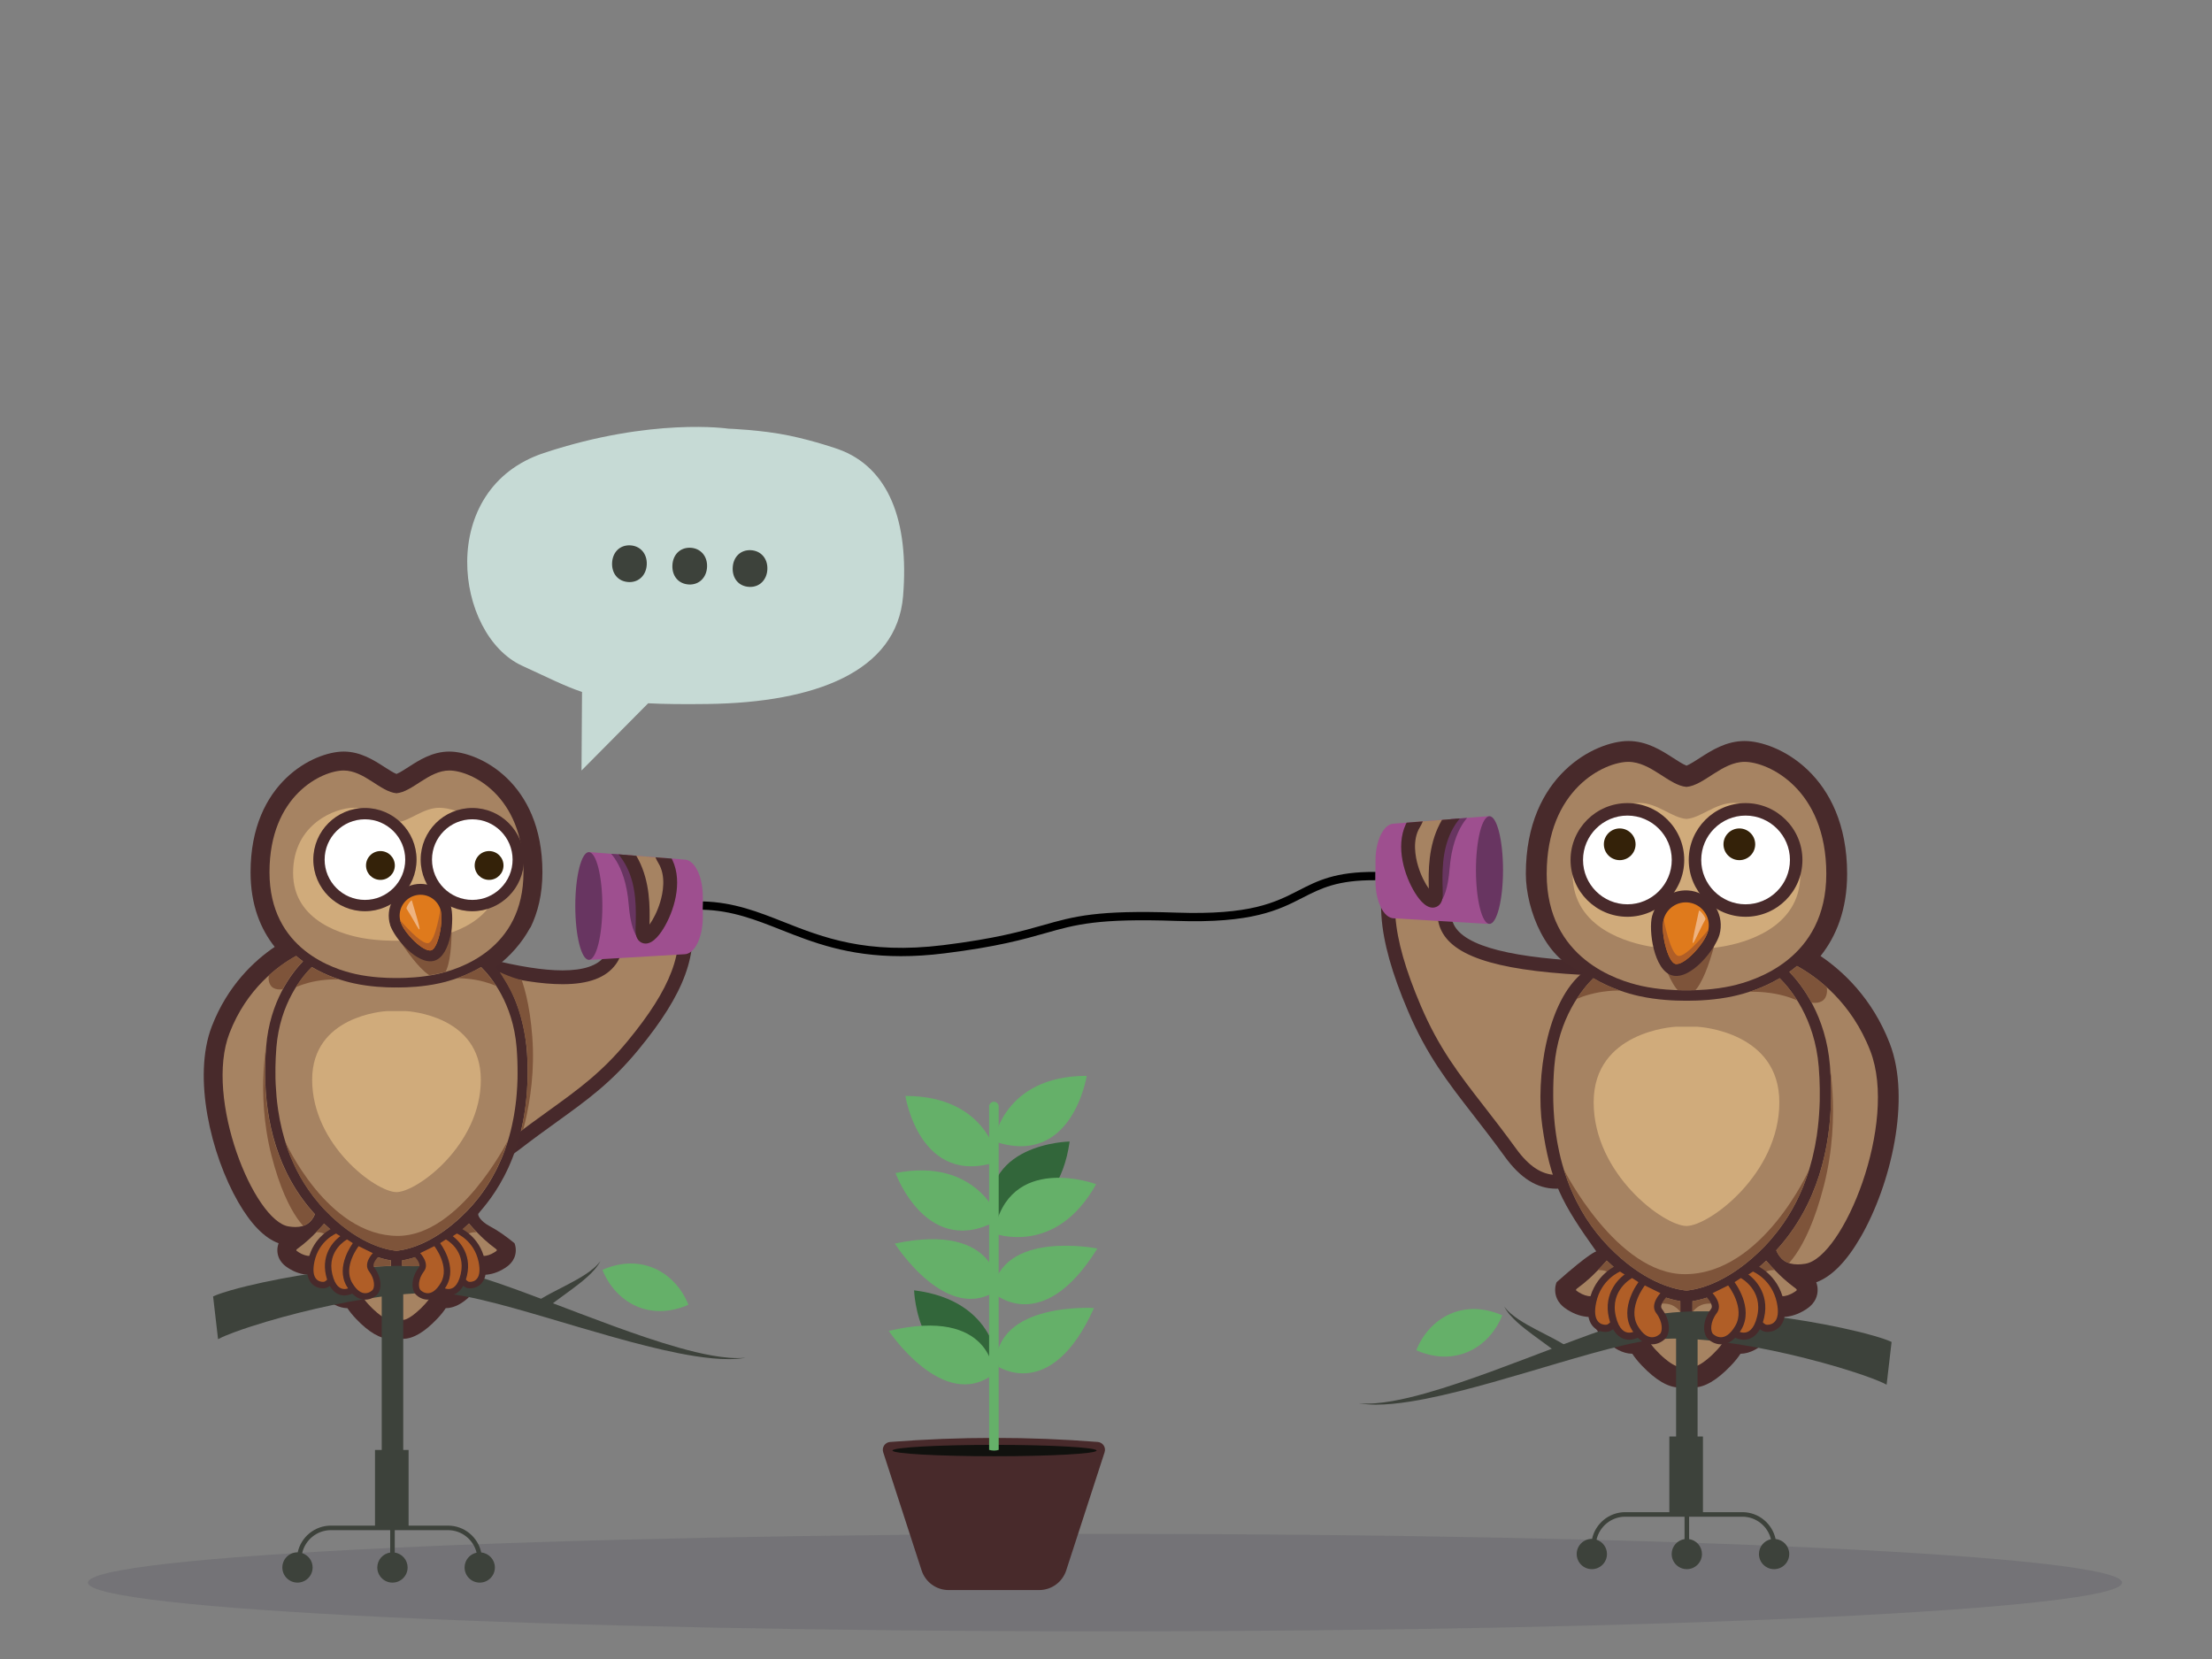 <?xml version="1.0" encoding="utf-8"?>
<!-- Generator: Adobe Illustrator 15.0.0, SVG Export Plug-In . SVG Version: 6.00 Build 0)  -->
<!DOCTYPE svg PUBLIC "-//W3C//DTD SVG 1.1//EN" "http://www.w3.org/Graphics/SVG/1.1/DTD/svg11.dtd">
<svg version="1.1" id="Layer_1" xmlns="http://www.w3.org/2000/svg" xmlns:xlink="http://www.w3.org/1999/xlink" x="0px" y="0px"
	 width="800px" height="600px" viewBox="0 0 800 600" enable-background="new 0 0 800 600" xml:space="preserve">
<rect x="0" y="0" width="800" height="600" fill="#808080" stroke="none"/>
<g>
	<path fill="#A68362" d="M511.521,364.658c9.226,21.656,19.566,31.25,34.792,52.262c19.611,27.065,40.146-4.371,62.243-25.427
		c24.906-23.731,36.857-60.964,38.093-78.542c-1.695-1.063-3.729-4.972-5.287-6.133c-5.548,10.818,10.602,53.606-25.725,59.865
		c-19.442,3.049-22.688-15.798-37.244-16.336c-61.118-2.262-63.497-16.198-47.893-39.259c3.51-5.187-15.623-17.891-23.053-4.626
		C500.019,319.729,499.179,335.685,511.521,364.658z"/>
	<path fill="#47292B" d="M562.79,429.909C562.79,429.909,562.791,429.909,562.79,429.909c-6.832,0-12.884-3.77-18.502-11.522
		c-4.169-5.753-7.894-10.548-11.496-15.186c-9.363-12.053-16.76-21.573-23.571-37.563c-11.593-27.214-12.738-44.712-3.955-60.396
		c2.576-4.599,6.791-7.132,11.867-7.132c6.778,0,13.293,4.369,15.441,8.417c1.542,2.906,0.659,4.984-0.004,5.965
		c-7.071,10.45-9.148,17.234-6.732,21.996c3.971,7.828,21.192,12.199,52.647,13.363c7.285,0.27,11.979,4.462,16.519,8.516
		c4.693,4.192,9.127,8.151,16.53,8.151c0.001,0,0.001,0,0.002,0c1.182,0,2.431-0.102,3.713-0.303
		c6.65-1.146,11.669-3.599,15.295-7.489c2.456-4.891,4.674-9.99,6.597-15.164c0.985-6.313,0.756-13.085,0.553-19.068
		c-0.248-7.338-0.444-13.134,1.443-16.814l1.349-2.63l2.369,1.766c1.034,0.771,1.963,2.046,2.945,3.396
		c0.671,0.922,1.685,2.314,2.177,2.623l1.271,0.797l-0.104,1.496c-0.569,8.101-3.171,18.917-7.143,29.711
		c-0.086,0.515-0.178,1.021-0.276,1.52l1.518-1.679l-2.061,4.079c-1.325,5.174-3.462,9.396-6.477,12.822
		c-6.822,13.437-15.038,24.781-24.424,33.724c-3.775,3.598-7.566,7.566-11.232,11.404
		C586.668,417.667,574.973,429.909,562.79,429.909z M517.133,303.109c-3.279,0-5.804,1.539-7.505,4.575
		c-7.931,14.162-6.716,30.385,4.192,55.994c6.559,15.394,13.778,24.688,22.92,36.455c3.459,4.452,7.379,9.499,11.597,15.319
		c4.61,6.362,9.338,9.456,14.453,9.456c10.045,0,21.021-11.49,32.642-23.655c3.707-3.881,7.539-7.893,11.399-11.57
		c6.772-6.453,12.92-14.238,18.351-23.227c-2.73,1.215-5.774,2.113-9.12,2.69c-1.575,0.247-3.085,0.369-4.524,0.369
		c-0.001,0-0.002,0-0.003,0c-9.312,0.001-14.916-5.005-19.861-9.422c-4.233-3.781-7.889-7.046-13.373-7.249
		c-34.363-1.271-51.919-6.236-56.921-16.098c-4.276-8.43,1.521-18.89,7.051-27.061c0.017-0.091-0.061-0.698-0.868-1.702
		C525.659,305.621,521.357,303.109,517.133,303.109z M642.651,312.363c-0.203,2.784-0.084,6.312,0.04,9.959
		c0.003,0.105,0.007,0.211,0.011,0.317c0.646-3.087,1.104-5.991,1.35-8.617C643.571,313.534,643.11,312.968,642.651,312.363z"/>
</g>
<g>
	<g opacity="0.15">
		<g>
			<defs>
				<rect id="SVGID_1_" x="31.813" y="554.752" width="735.65" height="35.248"/>
			</defs>
			<clipPath id="SVGID_2_">
				<use xlink:href="#SVGID_1_"  overflow="visible"/>
			</clipPath>
			<path clip-path="url(#SVGID_2_)" fill="#2C2A40" d="M767.464,572.373c0,9.738-164.678,17.627-367.822,17.627
				c-203.143,0-367.828-7.889-367.828-17.627c0-9.73,164.686-17.627,367.828-17.627
				C602.786,554.746,767.464,562.643,767.464,572.373"/>
		</g>
	</g>
	<g>
		<path fill="#65B069" d="M360.22,493.816c0,0,19.729,14.242,35.432-20.746C395.651,473.07,360.04,470.766,360.22,493.816"/>
		<g>
			<path fill="#482A2B" d="M375.833,575.066h-32.75c-4.453,0-8.4-2.867-9.773-7.104l-13.889-42.744
				c-0.566-1.752,0.65-3.564,2.484-3.711c25.285-1.959,50.322-1.963,75.113-0.004c1.83,0.146,3.047,1.959,2.48,3.707l-13.889,42.752
				C384.231,572.199,380.286,575.066,375.833,575.066"/>
			<path fill="#11110E" d="M396.591,524.613c0,1.137-16.525,2.059-36.908,2.059c-20.385,0-36.908-0.922-36.908-2.059
				c0-1.139,16.523-2.061,36.908-2.061C380.065,522.553,396.591,523.475,396.591,524.613"/>
			<path fill="#32663A" d="M358.79,442.818c0,0,23.875,0.023,28.063-29.971C386.853,412.848,352.999,413.367,358.79,442.818"/>
			<path fill="#32663A" d="M361.009,494.248c0,0-0.361-23.875-30.416-27.582C330.593,466.666,331.647,500.508,361.009,494.248"/>
			<path fill="#65B069" d="M361.19,524.363V400.188c0-0.957-0.773-1.732-1.732-1.732c-0.955,0-1.732,0.775-1.732,1.732v124.176
				C358.979,524.713,360.149,524.713,361.19,524.363"/>
			<path fill="#65B069" d="M359.458,412.746c0,0,3.279-23.648,33.563-23.648C393.021,389.098,387.829,422.553,359.458,412.746"/>
			<path fill="#65B069" d="M361.009,420.012c0,0-3.283-23.652-33.566-23.652C327.442,396.359,332.638,429.816,361.009,420.012"/>
			<path fill="#65B069" d="M361.351,441.02c0,0-7.756-22.582-37.479-16.775C323.872,424.244,335.386,456.088,361.351,441.02"/>
			<path fill="#65B069" d="M359.435,446.059c0,0,22.254,8.658,37.002-17.789C396.437,428.27,364.692,416.504,359.435,446.059"/>
			<path fill="#65B069" d="M359.003,467.408c0,0,17.662,16.732,37.869-15.869C396.872,451.539,361.876,444.539,359.003,467.408"/>
			<path fill="#65B069" d="M359.458,496.844c0,0-0.695-24.322-38.02-15.504C321.438,481.34,341.272,511.008,359.458,496.844"/>
			<path fill="#65B069" d="M361.253,466.18c0,0-0.098-24.336-37.627-16.43C323.626,449.75,342.726,479.891,361.253,466.18"/>
		</g>
	</g>
	<g>
		<g>
			<g>
				<path fill="#A68362" d="M229,378.008c-13.25,16.102-24.437,21.672-42.625,35.727c-23.429,18.104-33.026-13.749-46.546-37.168
					c-15.237-26.395-16.093-61.029-12.751-76.277c1.707-0.48,4.411-3.295,6.025-3.892c2.012,10.581-22.402,42.914,6.906,57.313
					c15.762,7.449,23.229-7.758,35.733-4.578c52.507,13.353,51.257-6.397,43.757-29.897c-1.688-5.286,24.5-2.805,27.5,10.327
					S246.728,356.465,229,378.008z"/>
				<path fill="#47292B" d="M173.502,421.573c-13.006,0-20.846-15.187-29.145-31.264c-2.156-4.178-4.386-8.497-6.693-12.493
					c-5.753-9.966-9.91-21.68-12.358-34.822c-1.712-3.691-2.477-7.837-2.313-12.585l-1.11-6.04l1.354,2.81
					c0.013-0.111,0.026-0.223,0.04-0.335c-0.678-10.184-0.184-20.045,1.36-27.09l0.321-1.465l1.444-0.406
					c0.457-0.136,1.679-1.076,2.408-1.637c1.191-0.917,2.315-1.782,3.428-2.193l2.771-1.024l0.552,2.902
					c0.698,3.672-0.927,8.58-2.984,14.793c-1.66,5.015-3.539,10.688-4.278,16.266c0.34,4.846,0.947,9.7,1.805,14.439
					c2.083,4.138,5.689,7.424,11.01,10.037c2.584,1.222,5.05,1.823,7.504,1.823c4.11,0,7.644-1.677,11.383-3.451
					c3.782-1.794,7.691-3.649,12.236-3.649c1.377,0,2.764,0.175,4.124,0.521c11.071,2.815,20.189,4.243,27.103,4.243
					c7.602,0,12.714-1.723,15.196-5.12c4.113-5.63,1.53-16.221-1.54-25.838c-0.39-1.221-0.2-2.447,0.534-3.452
					c1.164-1.594,3.572-2.401,7.155-2.401c8.817,0,22.288,4.611,24.63,14.864c3.569,15.623-1.792,30.28-18.507,50.592
					c-9.806,11.916-18.482,18.169-29.468,26.085c-4.219,3.041-8.582,6.186-13.559,10.031
					C182.8,419.656,178.089,421.573,173.502,421.573z M132.46,351.916c2.343,8.633,5.536,16.474,9.534,23.4
					c2.366,4.099,4.623,8.471,6.806,12.699c7.581,14.686,14.742,28.558,24.702,28.558c3.391,0,7.208-1.621,11.344-4.817
					c5.043-3.896,9.639-7.208,13.693-10.13c10.691-7.705,19.136-13.791,28.53-25.207c15.606-18.964,20.674-32.378,17.494-46.301
					c-1.615-7.068-12.707-10.978-19.756-10.978c-1.261,0-2.112,0.129-2.631,0.263c3.467,11.054,5.79,22.164,0.52,29.379
					c-3.525,4.824-9.816,7.17-19.233,7.17c-7.432,0-16.7-1.438-28.335-4.397c-0.97-0.247-1.916-0.366-2.891-0.366
					c-3.418,0-6.66,1.538-10.092,3.167c-3.886,1.844-8.291,3.934-13.527,3.934c-3.208,0-6.373-0.759-9.675-2.318
					C136.506,354.773,134.344,353.421,132.46,351.916z M129.272,302.032c-0.295,1.539-0.542,3.206-0.737,4.977
					c0.649-1.99,1.238-3.886,1.642-5.552C129.875,301.665,129.573,301.859,129.272,302.032z"/>
			</g>
			<path fill="#482A2B" d="M76.604,371.198c5.742-14.887,15.48-23.826,22.748-28.746c-5.07-6.39-8.732-15.105-8.732-26.988
				c0-32.658,23.117-43.649,33.664-43.649c6.109,0,10.928,3.109,14.799,5.606c1.314,0.851,3.191,2.06,4.313,2.489
				c1.123-0.43,3-1.639,4.316-2.489c3.871-2.497,8.688-5.606,14.799-5.606c10.545,0,33.666,10.991,33.666,43.649
				c0,8.04-1.682,14.625-4.336,20.026l-0.105,0.023c-2.867,5.36-7.322,10.458-12.51,14.294c0,0,10.375,10.311,11.467,32.584
				c1.729,35.252-13.91,52.008-17.641,56.484c-0.484,0.584,0.777,2.814,3.932,4.514c3.52,1.896,6.066,3.785,9.094,6.232
				c0.311,0.801,0.504,1.717,0.465,2.791c-0.143,3.789-3.031,5.627-3.99,6.236c-2.396,1.527-4.873,2.318-7.373,2.41
				c-1.941,4.863-7.596,11.984-13.977,12.068c-0.752,1.162-1.787,2.475-3.217,3.965c-4.516,4.717-8.604,7.109-12.15,7.109
				c-0.824,0-1.627-0.141-2.404-0.379c-0.775,0.238-1.58,0.379-2.404,0.379c-3.547,0-7.637-2.391-12.15-7.109
				c-1.43-1.49-2.467-2.803-3.217-3.965c-6.383-0.084-12.037-7.203-13.979-12.068c-2.496-0.092-4.977-0.883-7.385-2.416
				c-0.947-0.604-3.836-2.443-3.977-6.23c-0.041-1.064,0.15-1.973,0.453-2.768c-5.08-1.861-9.988-6.852-14.621-14.9
				C76.265,417.577,69.562,389.472,76.604,371.198z"/>
			<path fill="#A68362" d="M165.231,446.329c1.432-1.135,2.895-2.404,4.381-3.816c9.133,10.473,11.592,8.879,9.262,10.363
				c-1.48,0.943-2.861,1.371-4.154,1.371c-2.197,0-4.148-1.23-5.934-3.268C166.95,448.878,165.983,447.339,165.231,446.329z"/>
			<path fill="#A68362" d="M163.136,447.917c0.316,0.361,0.658,0.762,1.027,1.227c2.742,3.469,5.16,6.271,4.91,8.682
				c-0.199,1.904-4.91,8.467-7.988,8.467c-0.822,0-1.527-0.467-1.998-1.619c-2.557-6.254-3.354-9.896-3.969-11.973
				C157.556,451.546,160.259,449.995,163.136,447.917z"/>
			<path fill="#A68362" d="M117.216,442.55c1.488,1.412,2.955,2.676,4.389,3.811c-0.75,1.012-1.715,2.545-3.531,4.619
				c-1.781,2.037-3.734,3.268-5.932,3.268c-1.295,0-2.676-0.428-4.154-1.371C105.659,451.394,108.108,452.979,117.216,442.55z"/>
			<path fill="#A68362" d="M123.698,447.946c2.881,2.08,5.592,3.625,8.037,4.779c-0.613,2.076-1.412,5.719-3.961,11.947
				c-0.473,1.152-1.178,1.619-2,1.619c-3.078,0-7.789-6.563-7.986-8.467c-0.248-2.41,2.166-5.213,4.908-8.682
				C123.056,448.692,123.39,448.3,123.698,447.946z"/>
			<path fill="#A68362" d="M82.995,373.661c6.186-16.041,17.471-24.285,24.111-27.939c0.818,0.693,1.654,1.338,2.502,1.945
				c-4.125,4.268-12.01,14.434-13.35,30.828c-0.09,1.102-0.166,2.23-0.227,3.383c-0.041,0.822-0.066,1.672-0.092,2.516
				c-0.008,0.332-0.027,0.652-0.033,0.988c-0.023,1.148-0.027,2.32-0.014,3.506c0,0.035,0,0.074,0,0.109
				c0.207,15.984,4.135,34.994,18.004,50.125c0.008,0.006,0.012,0.016,0.02,0.021c-1.279,3.051-3.502,4.627-7.068,4.627
				c-0.758,0-1.576-0.07-2.457-0.211C91.839,441.562,73.864,397.341,82.995,373.661z"/>
			<path fill="#A68362" d="M145.437,467.899c-0.023-4.02-0.045-8.451-0.01-12.057c1.652-0.264,4.082-0.83,7.051-2.002
				c1.205,3.723,3.576,9.529,3.756,13.686c0.098,2.23-7.592,9.828-10.398,9.828c-0.176,0-0.324-0.027-0.457-0.074
				c0.055-0.293,0.084-0.598,0.084-0.912C145.462,474.358,145.45,470.321,145.437,467.899z"/>
			<path fill="#A68362" d="M141.437,455.851c0.033,3.605,0.01,8.033-0.012,12.049c-0.014,2.422-0.025,6.459-0.025,8.469
				c0,0.314,0.029,0.619,0.082,0.912c-0.133,0.047-0.281,0.074-0.455,0.074c-2.811,0-10.498-7.598-10.402-9.828
				c0.182-4.152,2.545-9.941,3.754-13.662C137.339,455.022,139.767,455.587,141.437,455.851z"/>
			<path fill="#A68362" d="M113.702,433.175c-0.023-0.035-0.051-0.068-0.076-0.098c-0.125-0.162-0.248-0.322-0.375-0.482
				c-2.273-2.969-4.217-6.088-5.863-9.322c0-0.002-0.002-0.006-0.002-0.006c-0.055-0.102-0.102-0.201-0.152-0.303
				c-0.646-1.291-1.248-2.596-1.805-3.918c-0.137-0.316-0.275-0.631-0.404-0.949c-0.002-0.004-0.004-0.01-0.006-0.016
				c-0.717-1.783-1.348-3.594-1.908-5.426c-0.004-0.012-0.008-0.021-0.012-0.033c-0.123-0.41-0.24-0.818-0.359-1.229
				c-0.23-0.807-0.455-1.613-0.656-2.428c-0.002-0.004-0.004-0.012-0.004-0.018c-0.072-0.279-0.135-0.566-0.203-0.85
				c-0.225-0.951-0.439-1.902-0.631-2.861v-0.002c-0.039-0.191-0.068-0.383-0.105-0.574c-0.199-1.051-0.389-2.107-0.547-3.166
				c0-0.006-0.002-0.008-0.002-0.012c-0.031-0.219-0.059-0.436-0.086-0.654c-0.395-2.764-0.646-5.541-0.781-8.32
				c-0.01-0.227-0.023-0.453-0.033-0.682c0-0.016-0.002-0.033-0.002-0.047c-0.021-0.553-0.051-1.105-0.064-1.658
				c0-0.002,0-0.006,0-0.01c-0.006-0.25-0.004-0.5-0.006-0.75c-0.037-2.275-0.01-4.549,0.1-6.805c0-0.006,0-0.008,0-0.01
				c0.061-1.256,0.141-2.506,0.24-3.75c1.313-16.041,9.354-25.615,12.824-29.055c5.602,3.324,11.254,5.023,15.035,5.863
				c5.975,1.328,11.846,1.527,14.811,1.527c0.301,0,0.559-0.002,0.768-0.006c0.211,0.004,0.469,0.006,0.771,0.006
				c2.965,0,8.834-0.199,14.809-1.527c3.781-0.84,9.434-2.539,15.037-5.863c3.473,3.441,11.512,13.016,12.82,29.055
				c0.256,3.137,0.371,6.318,0.35,9.508c0,0.605,0,1.209-0.014,1.814c0,0.002,0,0.004,0,0.008c-0.043,1.832-0.15,3.668-0.297,5.5
				c-0.004,0.014-0.004,0.025-0.006,0.039c-0.055,0.682-0.111,1.365-0.184,2.045c0,0.004,0,0.008,0,0.008
				c-0.063,0.598-0.141,1.191-0.215,1.785c0,0.002,0,0.004,0,0.008c-0.064,0.521-0.137,1.043-0.211,1.566
				c-0.109,0.746-0.229,1.492-0.355,2.238c-0.002,0.002-0.002,0.006-0.002,0.008c-0.066,0.387-0.141,0.771-0.213,1.158
				c-0.166,0.875-0.338,1.744-0.533,2.613c-0.139,0.619-0.283,1.238-0.438,1.854c-0.002,0.008-0.004,0.012-0.004,0.018
				c-0.156,0.621-0.318,1.24-0.49,1.857c-0.168,0.6-0.346,1.199-0.527,1.797c-0.002,0.006-0.006,0.012-0.006,0.02
				c-0.354,1.152-0.74,2.299-1.156,3.434c-0.018,0.051-0.037,0.105-0.055,0.16v0.002c-0.23,0.619-0.459,1.236-0.703,1.85
				c-0.004,0.006-0.004,0.008-0.008,0.014c-0.129,0.32-0.268,0.639-0.406,0.955c-0.521,1.242-1.084,2.471-1.686,3.684
				c-0.088,0.17-0.172,0.342-0.258,0.514c-0.002,0.004-0.004,0.008-0.008,0.01c-0.432,0.852-0.881,1.695-1.355,2.529
				c-0.17,0.281-0.328,0.564-0.496,0.848c-0.006,0.012-0.014,0.021-0.021,0.033c-0.35,0.592-0.688,1.186-1.059,1.766
				c-0.002,0.002-0.002,0.002-0.004,0.004c-0.1,0.158-0.209,0.313-0.316,0.469c-2.041,3.131-4.383,6.131-7.107,8.943
				c-11.176,11.523-20.984,13.914-24.797,14.412l-0.857,0.094l-0.854-0.094c-3.814-0.498-13.621-2.889-24.797-14.412
				C116.284,436.349,114.962,434.774,113.702,433.175z"/>
			<path fill="#A68362" d="M158.231,352.265c-5.779,1.285-11.545,1.445-14.064,1.445c-0.309,0-0.564-0.002-0.771-0.006
				c-0.203,0.004-0.463,0.006-0.768,0.006c-2.521,0-8.287-0.16-14.066-1.445c-7.701-1.713-31.096-8.842-31.096-36.801
				c0-27.958,19.115-36.802,26.818-36.802c7.455,0,13.311,7.733,19.111,8.226c5.805-0.492,11.658-8.226,19.115-8.226
				c7.701,0,26.818,8.844,26.818,36.802C189.329,343.423,165.933,350.552,158.231,352.265z"/>
			<g>
				<path fill="#D0AB7B" d="M127.835,292.142c6.07,0,10.838,4.955,15.561,5.271c4.727-0.315,9.49-5.271,15.564-5.271
					c6.27,0,21.834,5.666,21.834,23.58c0,17.915-19.049,22.486-25.32,23.582c-5.273,0.922-10.535,0.939-12.078,0.922
					c-1.543,0.018-6.803,0-12.078-0.922c-6.268-1.096-25.318-5.667-25.318-23.582C105.999,297.808,121.562,292.142,127.835,292.142z
					"/>
			</g>
			<g>
				<path fill="#D0AB7B" d="M143.37,431.147c-7.469-0.076-30.475-17.105-30.475-40.637c0-23.145,25.965-24.777,27.051-24.832h6.9
					c1.086,0.055,27.051,1.688,27.051,24.832c0,23.531-23.004,40.561-30.475,40.637H143.37z"/>
			</g>
			<g>
				<g>
					<g>
						<defs>
							<path id="SVGID_3_" d="M158.425,352.144c-5.786,1.248-11.554,1.37-14.074,1.354c-0.308-0.003-0.564-0.006-0.771-0.011
								c-0.203,0.002-0.462,0.001-0.768,0c-2.521-0.017-8.286-0.215-14.056-1.537c-7.69-1.764-31.037-9.046-30.855-37.003
								c0.184-27.958,19.354-36.676,27.059-36.625c7.454,0.048,13.259,7.819,19.058,8.349c5.807-0.453,11.711-8.148,19.169-8.101
								c7.7,0.051,26.76,9.02,26.577,36.978C189.579,343.505,166.137,350.481,158.425,352.144z"/>
						</defs>
						<clipPath id="SVGID_4_">
							<use xlink:href="#SVGID_3_"  overflow="visible"/>
						</clipPath>
						<g clip-path="url(#SVGID_4_)">
							<path fill="#7E543A" d="M163.036,327.711c0,0,1.915,24.064-4.074,25.944c-5.987,1.879-17.838-19.068-17.838-19.068
								L163.036,327.711z"/>
						</g>
					</g>
					<path fill="#482A2B" d="M141.124,334.587c1.439,4.589,9.966,14.754,16.063,12.841c5.98-1.876,7.249-15.259,5.849-19.717
						c-1.895-6.04-8.351-9.412-14.395-7.516C142.603,322.09,139.229,328.548,141.124,334.587z M145.819,333.113
						c-1.083-3.451,0.847-7.142,4.295-8.225c3.454-1.083,7.144,0.845,8.227,4.295c1.274,4.062-1.105,13.071-2.627,13.548
						C153.845,343.318,147.107,337.218,145.819,333.113z"/>
					<path fill="#DF7A1C" d="M149.82,323.951c3.979-1.249,8.213,0.963,9.459,4.938c1.249,3.977-0.766,13.996-3.271,14.782
						c-2.815,0.884-9.881-6.287-11.128-10.263C143.634,329.434,145.847,325.197,149.82,323.951z"/>
					<g>
						<defs>
							<path id="SVGID_5_" d="M159.279,328.889c1.249,3.977-0.766,13.996-3.271,14.782c-2.815,0.884-9.881-6.287-11.128-10.263
								c-1.247-3.975,0.966-8.211,4.939-9.457C153.799,322.702,158.033,324.914,159.279,328.889z"/>
						</defs>
						<clipPath id="SVGID_6_">
							<use xlink:href="#SVGID_5_"  overflow="visible"/>
						</clipPath>
						<path clip-path="url(#SVGID_6_)" fill="#B05E27" d="M159.279,328.889c0,0-1.715,11.37-4.299,12.183
							c-2.582,0.81-10.36-8.354-10.36-8.354s5.583,14.494,11.686,12.58C162.411,343.381,159.279,328.889,159.279,328.889z"/>
					</g>
				</g>
				<path fill="#EEB380" d="M149.852,333.345c-0.974-1.746-2.466-4.201-2.804-4.684c-0.339-0.481,1.744-3.521,1.913-2.956
					C152.506,337.61,152.488,338.077,149.852,333.345z"/>
			</g>
			<g>
				<g>
					<circle fill="#FFFFFF" cx="170.812" cy="310.889" r="16.625"/>
					<path fill="#482A2B" d="M152.14,310.889c0-10.297,8.375-18.674,18.674-18.674c10.297,0,18.672,8.377,18.672,18.674
						s-8.375,18.673-18.672,18.673C160.515,329.562,152.14,321.186,152.14,310.889z M156.237,310.889
						c0,8.037,6.537,14.575,14.576,14.575c8.035,0,14.574-6.538,14.574-14.575s-6.539-14.576-14.574-14.576
						C162.774,296.313,156.237,302.852,156.237,310.889z"/>
				</g>
				<g>
					<circle fill="#FFFFFF" cx="131.981" cy="310.889" r="16.625"/>
					<path fill="#482A2B" d="M113.308,310.889c0-10.297,8.379-18.674,18.674-18.674c10.297,0,18.674,8.377,18.674,18.674
						s-8.377,18.673-18.674,18.673C121.687,329.562,113.308,321.186,113.308,310.889z M117.407,310.889
						c0,8.037,6.537,14.575,14.574,14.575s14.576-6.538,14.576-14.575s-6.539-14.576-14.576-14.576S117.407,302.852,117.407,310.889
						z"/>
				</g>
			</g>
			<g>
				<g>
					<path fill="#3D423B" d="M77.069,468.864c2.186-0.969,4.191-1.555,6.23-2.162c2.031-0.584,4.051-1.107,6.068-1.6
						c4.035-0.979,8.064-1.828,12.096-2.596c8.061-1.529,16.129-2.732,24.211-3.574c8.084-0.824,16.182-1.314,24.307-1.076
						c4.064,0.129,8.133,0.441,12.215,1.141c4.102,0.717,8.113,1.893,12.115,3.139c7.996,2.533,15.92,5.523,23.84,8.512
						c7.918,3.002,15.824,6.053,23.742,8.941c7.918,2.881,15.846,5.633,23.809,7.875c3.98,1.113,7.971,2.1,11.975,2.805
						c4.004,0.682,8.023,1.156,12.045,0.77c-4.012,0.719-8.053,0.576-12.076,0.221c-4.025-0.375-8.043-1.033-12.057-1.818
						c-8.021-1.59-16.016-3.693-23.996-5.924c-7.98-2.238-15.947-4.637-23.91-6.982c-7.963-2.332-15.926-4.66-23.881-6.516
						c-3.975-0.906-7.955-1.732-11.885-2.092c-3.949-0.352-7.93-0.332-11.912-0.131c-7.969,0.424-15.953,1.563-23.922,3.037
						c-7.971,1.49-15.93,3.336-23.861,5.504c-3.963,1.084-7.922,2.252-11.857,3.535c-1.967,0.645-3.93,1.316-5.871,2.043
						c-1.93,0.73-3.896,1.492-5.627,2.42L77.069,468.864z"/>
				</g>
				<g>
					<path fill="#3D423B" d="M192.726,471.776c2.092-1.652,4.289-2.857,6.443-4.023c2.164-1.154,4.328-2.23,6.457-3.352
						c2.127-1.119,4.227-2.271,6.219-3.588c1.977-1.326,3.9-2.795,5.328-4.76c-1.109,2.168-2.842,3.986-4.641,5.639
						c-1.814,1.652-3.762,3.148-5.717,4.602c-1.955,1.451-3.936,2.854-5.846,4.287c-1.902,1.439-3.762,2.895-5.238,4.502
						L192.726,471.776z"/>
				</g>
				<path fill="#65B069" d="M217.876,459.253c4.693,11.689,16.947,18.832,31.102,12.633
					C244.284,460.194,232.028,453.052,217.876,459.253z"/>
			</g>
			<g>
				<defs>
					<path id="SVGID_7_" d="M165.159,446.329c1.432-1.135,2.895-2.404,4.381-3.816c9.133,10.473,11.592,8.879,9.262,10.363
						c-1.48,0.943-2.861,1.371-4.154,1.371c-2.197,0-4.148-1.23-5.934-3.268C166.876,448.878,165.911,447.339,165.159,446.329z
						 M199.067,401.734c1.068-0.414,0-33.313,0-33.313c-4.377-8.689,2.808-17.812-4.567-17.374
						c-6.024,0.357-2.756,7.479-3.833,3.729c-1.231,0.106-5.833-1.277-9.95-3.203c3.394,5.375,7.658,11.474,9.743,26.922
						c0.147,1.096,0.168,2.23,0.227,3.383c0.041,0.789,0.063,1.604,0.088,2.416c0.01,0.365,0.033,0.721,0.039,1.092
						c0.021,1.1,0.025,2.223,0.012,3.357c0,0.088,0.002,0.174,0.002,0.26c-0.076,5.883-0.863,13.795-2.367,19.957
						C188.46,408.96,197.999,402.146,199.067,401.734z M155.044,452.7c0.615,2.076,1.412,5.719,3.971,11.973
						c0.471,1.152,1.176,1.619,1.998,1.619c3.078,0,7.789-6.563,7.986-8.467c0.25-2.41-2.166-5.213-4.908-8.682
						c-0.369-0.465-0.711-0.865-1.029-1.227C160.187,449.995,157.483,451.546,155.044,452.7z M107.913,452.876
						c1.48,0.943,2.861,1.371,4.156,1.371c2.195,0,4.15-1.23,5.932-3.268c1.814-2.074,2.781-3.607,3.529-4.619
						c-1.432-1.135-2.898-2.398-4.387-3.811C108.036,452.979,105.587,451.394,107.913,452.876z M122.624,449.144
						c-2.742,3.469-5.158,6.271-4.908,8.682c0.195,1.904,4.908,8.467,7.986,8.467c0.822,0,1.527-0.467,2-1.619
						c2.547-6.229,3.348-9.871,3.961-11.947c-2.447-1.154-5.156-2.699-8.037-4.779C123.317,448.3,122.981,448.692,122.624,449.144z
						 M104.319,443.56c0.881,0.141,1.699,0.211,2.455,0.211c3.568,0,5.789-1.576,7.07-4.627c-0.008-0.006-0.014-0.016-0.02-0.021
						c-13.869-15.131-17.799-34.141-18.004-50.125c-0.002-0.035,0-0.074,0-0.109c-0.014-1.186-0.012-2.357,0.012-3.506
						c0.006-0.336,0.027-0.656,0.035-0.988c0.025-0.844,0.049-1.693,0.092-2.516c0.061-1.152,0.137-2.281,0.227-3.383
						c1.338-16.395,9.225-26.561,13.348-30.828c-0.846-0.607-1.682-1.252-2.5-1.945c-6.641,3.654-17.926,11.898-24.113,27.939
						C73.792,397.341,91.767,441.562,104.319,443.56z M145.39,476.368c0,0.314-0.029,0.619-0.084,0.912
						c0.131,0.047,0.281,0.074,0.455,0.074c2.809,0,10.498-7.598,10.4-9.828c-0.18-4.156-2.551-9.963-3.756-13.686
						c-2.969,1.172-5.4,1.738-7.053,2.002c-0.033,3.605-0.012,8.037,0.01,12.057C145.376,470.321,145.39,474.358,145.39,476.368z
						 M134.306,453.864c-1.209,3.721-3.572,9.51-3.754,13.662c-0.096,2.23,7.592,9.828,10.402,9.828
						c0.174,0,0.322-0.027,0.455-0.074c-0.053-0.293-0.082-0.598-0.082-0.912c0-2.01,0.012-6.047,0.025-8.469
						c0.02-4.016,0.045-8.443,0.01-12.049C139.694,455.587,137.267,455.022,134.306,453.864z M117.673,437.854
						c11.174,11.523,20.982,13.914,24.795,14.412l0.855,0.094l0.857-0.094c3.813-0.498,13.621-2.889,24.797-14.412
						c2.725-2.813,5.066-5.813,7.107-8.943c0.107-0.156,0.217-0.311,0.318-0.469c0-0.002,0-0.002,0.002-0.004
						c0.371-0.58,0.709-1.174,1.059-1.766c0.008-0.012,0.016-0.021,0.021-0.033c0.166-0.283,0.326-0.566,0.496-0.848
						c0.473-0.834,0.924-1.678,1.355-2.529c0.002-0.002,0.006-0.006,0.008-0.01c0.086-0.172,0.17-0.344,0.258-0.514
						c0.602-1.213,1.164-2.441,1.686-3.684c0.139-0.316,0.277-0.635,0.406-0.955c0.004-0.006,0.004-0.008,0.006-0.014
						c0.246-0.613,0.475-1.23,0.703-1.85v-0.002c0.02-0.055,0.037-0.109,0.055-0.16c0.416-1.135,0.805-2.281,1.158-3.434
						c0-0.008,0.004-0.014,0.006-0.02c0.182-0.598,0.359-1.197,0.527-1.797c0.172-0.617,0.332-1.236,0.49-1.857
						c0-0.006,0-0.01,0.004-0.018c0.154-0.615,0.299-1.234,0.438-1.854c0.193-0.869,0.367-1.738,0.531-2.613
						c0.074-0.387,0.148-0.771,0.215-1.158c0-0.002,0-0.006,0.002-0.008c0.127-0.746,0.246-1.492,0.355-2.238
						c0.074-0.523,0.145-1.045,0.211-1.566c0-0.004,0-0.006,0-0.008c0.074-0.594,0.152-1.188,0.213-1.785
						c0,0,0.002-0.004,0.002-0.008c0.072-0.68,0.129-1.363,0.184-2.045c0.002-0.014,0.002-0.025,0.004-0.039
						c0.148-1.832,0.256-3.668,0.299-5.5c0-0.004,0-0.006,0-0.008c0.014-0.605,0.014-1.209,0.014-1.814
						c0.02-3.189-0.094-6.371-0.35-9.508c-1.309-16.039-9.35-25.613-12.822-29.055c-5.602,3.324-11.254,5.023-15.037,5.863
						c-5.975,1.328-11.842,1.527-14.809,1.527c-0.301,0-0.559-0.002-0.77-0.006c-0.211,0.004-0.467,0.006-0.768,0.006
						c-2.967,0-8.836-0.199-14.811-1.527c-3.783-0.84-9.434-2.539-15.037-5.863c-3.471,3.439-11.51,13.014-12.822,29.055
						c-0.102,1.244-0.182,2.494-0.242,3.75c0,0.002,0,0.004,0,0.01c-0.107,2.256-0.135,4.529-0.098,6.805
						c0.002,0.25,0,0.5,0.006,0.75c0,0.004,0,0.008,0,0.01c0.014,0.553,0.041,1.105,0.064,1.658c0,0.014,0.002,0.031,0.002,0.047
						c0.01,0.229,0.023,0.455,0.033,0.682c0.133,2.779,0.387,5.557,0.781,8.32c0.027,0.219,0.055,0.436,0.086,0.654
						c0,0.004,0.002,0.006,0.002,0.012c0.158,1.059,0.346,2.115,0.547,3.166c0.037,0.191,0.066,0.383,0.105,0.574v0.002
						c0.189,0.959,0.406,1.91,0.631,2.861c0.066,0.283,0.131,0.57,0.201,0.85c0.002,0.006,0.002,0.014,0.004,0.018
						c0.203,0.814,0.428,1.621,0.658,2.428c0.119,0.41,0.236,0.818,0.359,1.229c0.004,0.012,0.006,0.021,0.012,0.033
						c0.561,1.832,1.191,3.643,1.908,5.426c0.002,0.006,0.004,0.012,0.006,0.016c0.129,0.318,0.268,0.633,0.404,0.949
						c0.557,1.322,1.158,2.627,1.805,3.918c0.051,0.102,0.098,0.201,0.15,0.303c0,0,0.004,0.004,0.004,0.006
						c1.645,3.234,3.59,6.354,5.863,9.322c0.127,0.16,0.25,0.32,0.375,0.482c0.025,0.029,0.053,0.063,0.076,0.098
						C114.89,434.774,116.212,436.349,117.673,437.854z M189.257,315.464c0-27.958-19.117-36.802-26.818-36.802
						c-7.459,0-13.313,7.733-19.115,8.226c-5.801-0.492-11.656-8.226-19.111-8.226c-7.705,0-26.82,8.844-26.82,36.802
						c0,27.959,23.396,35.088,31.098,36.801c5.779,1.285,11.545,1.445,14.066,1.445c0.305,0,0.564-0.002,0.768-0.006
						c0.205,0.004,0.463,0.006,0.77,0.006c2.521,0,8.287-0.16,14.064-1.445C165.86,350.552,189.257,343.423,189.257,315.464z"/>
				</defs>
				<clipPath id="SVGID_8_">
					<use xlink:href="#SVGID_7_"  overflow="visible"/>
				</clipPath>
				<path clip-path="url(#SVGID_8_)" fill="#7E543A" d="M116.685,441.419l6.527,4.279l5.67,4.066l14.441,5.166l14.443-5.166
					l5.672-4.066l6.523-4.279l2.568,4.066l-0.357,0.18c0,0-1.711-0.287-3.992,1.141c-2.283,1.426-1.998,4.277-1.998,4.277
					s-3.281-0.141-6.703,1.57c-3.424,1.711-4.387,3.959-4.387,3.959l-1.391,0.428c0,0,0.598,0.726-2.116,0.878
					c-2.517,0.142-6.208-0.122-6.208-0.122l-1.84,1.895v0.023l-0.215-0.012l-0.213,0.012v-0.023l-1.735-1.831
					c0,0-1.146-0.063-4.461,0.182c-2.512,0.186-4.872-0.036-4.872-0.036l-0.486-1.393c0,0-0.965-2.248-4.385-3.959
					c-3.426-1.711-6.705-1.57-6.705-1.57s0.285-2.852-1.998-4.277c-2.281-1.428-3.992-1.141-3.992-1.141l-0.359-0.18
					L116.685,441.419z"/>
				<g clip-path="url(#SVGID_8_)">
					<path fill="#7E543A" d="M183.622,412.622c0,0-17.363,34.361-39.727,34.361c-25.564,0-40.857-34.328-40.857-34.328l-0.225,4.939
						l10.555,18.832l13.123,10.557l9.131,5.135c0,0,4.563,1.713,7.701,1.713c3.141,0,11.697-1.428,16.262-5.705
						c4.566-4.281,14.836-13.127,17.404-16.836c2.566-3.707,6.846-17.119,6.846-17.119L183.622,412.622z"/>
				</g>
				<g clip-path="url(#SVGID_8_)">
					<g>
						<path fill="#7E543A" d="M185.991,418.438c0,0,8.347-19.385,6.519-43.464c-1.832-24.082-8.951-29.687-8.951-29.687
							l-4.744,5.536c0,0,10.439,16.335,9.874,40.857C188.121,416.205,185.991,418.438,185.991,418.438z"/>
					</g>
					<g>
						<path fill="#7E543A" d="M97.034,373.946c0,0-4.848,20.541,1.143,43.936c5.992,23.396,13.979,27.676,13.979,27.676l3.709-6.277
							c0,0-13.125-14.27-16.832-38.516C95.323,376.515,97.034,373.946,97.034,373.946z"/>
					</g>
				</g>
				<path clip-path="url(#SVGID_8_)" fill="#7E543A" d="M136.112,355.831c-4.037-1.143-7.674-0.225-7.674-0.225
					s-2.426-2.057-11.074-1.201c-8.654,0.855-13.553,4.281-13.553,4.281l5.193-7.277l3.793-3.424l11.553,5.277l19.188,2.396
					l17.33-2.254l13.268-5.848l3.934,3.852l4.908,6.99c0,0-5.184-3.566-13.834-4.422c-8.652-0.857-10.508,1.629-10.508,1.629
					s-3.635-1.201-7.672-0.063L136.112,355.831z"/>
				<g clip-path="url(#SVGID_8_)">
					<path fill="#7E543A" d="M102.671,357.687c0,0-2.854,0.713-4.424-0.859c-1.568-1.566-0.996-4.135-0.996-4.135l-0.287-3.281
						l8.416-5.85l5.422,3.568l-2.141,5.135L102.671,357.687z"/>
				</g>
				<path clip-path="url(#SVGID_8_)" fill="#7E543A" d="M143.538,360.247"/>
			</g>
			<g>
				<g>
					<g>
						<path fill="#B05E27" d="M170.011,464.769c0.637,0,2.244-0.152,3.396-1.576c1.225-1.518,1.494-3.936,0.797-7.188
							c-1.738-8.105-8.25-10.846-8.525-10.959c-0.143-0.057-0.291-0.086-0.439-0.086c-0.219,0-0.436,0.063-0.625,0.182l-6.113,3.883
							c-0.365,0.229-0.57,0.643-0.537,1.07c0.031,0.43,0.299,0.807,0.691,0.979c1.508,0.666,5.486,3.008,5.77,5.797
							c0.461,4.537,3.609,7.541,4.85,7.826C169.478,464.743,169.739,464.769,170.011,464.769L170.011,464.769z"/>
						<path fill="#482A2B" d="M165.239,446.124c0,0,6.197,2.529,7.826,10.125c1.402,6.543-1.725,7.355-3.055,7.355
							c-0.215,0-0.383-0.021-0.477-0.043c-0.705-0.162-3.535-2.719-3.951-6.809c-0.416-4.092-6.459-6.746-6.459-6.746
							L165.239,446.124 M165.239,443.796c-0.438,0-0.871,0.123-1.25,0.363l-6.113,3.881c-0.727,0.463-1.141,1.285-1.074,2.145
							c0.066,0.857,0.598,1.609,1.387,1.955c1.564,0.688,4.867,2.777,5.078,4.848c0.477,4.705,3.723,8.381,5.748,8.846
							c0.289,0.064,0.633,0.102,0.996,0.102c1.701,0,3.27-0.734,4.301-2.01c1.457-1.805,1.805-4.551,1.031-8.164
							c-1.865-8.699-8.926-11.672-9.225-11.793C165.835,443.853,165.536,443.796,165.239,443.796L165.239,443.796z"/>
					</g>
					<g>
						<path fill="#B05E27" d="M162.216,467.358c1.857,0,4.326-1.092,5.537-6.297c2.195-9.422-5.869-13.789-5.951-13.832
							c-0.17-0.09-0.357-0.135-0.543-0.135c-0.219,0-0.438,0.063-0.631,0.186l-5.725,3.688c-0.338,0.219-0.539,0.596-0.535,0.996
							c0.006,0.4,0.217,0.77,0.561,0.979c0.041,0.025,4.318,2.738,3.467,5.402c-1.283,4.014,0.195,7.971,1.777,8.58
							C160.538,467.069,161.276,467.358,162.216,467.358L162.216,467.358z"/>
						<path fill="#482A2B" d="M161.259,448.259c0,0,7.377,3.883,5.361,12.539c-1.049,4.504-2.988,5.396-4.404,5.396
							c-0.775,0-1.395-0.268-1.625-0.355c-0.787-0.303-2.246-3.514-1.086-7.139c1.16-3.627-3.973-6.752-3.973-6.752L161.259,448.259
							 M161.259,445.931c-0.439,0-0.879,0.125-1.262,0.371l-5.727,3.689c-0.672,0.432-1.07,1.182-1.064,1.98
							c0.008,0.799,0.43,1.543,1.109,1.961c1.117,0.691,3.414,2.67,2.971,4.059c-1.43,4.475,0.182,9.141,2.469,10.021l0.041,0.016
							c0.346,0.137,1.26,0.494,2.42,0.494c1.865,0,5.215-0.934,6.672-7.195c1.918-8.232-3.441-13.496-6.543-15.129
							C162.003,446.019,161.632,445.931,161.259,445.931L161.259,445.931z"/>
					</g>
					<g>
						<path fill="#B05E27" d="M154.704,468.87c2.105,0,4.023-1.441,5.697-4.281c3.85-6.533-2.143-14.295-2.398-14.621
							c-0.227-0.289-0.568-0.445-0.918-0.445c-0.174,0-0.35,0.037-0.514,0.119l-5.129,2.527c-0.334,0.164-0.57,0.48-0.633,0.85
							c-0.063,0.367,0.055,0.744,0.316,1.01c0.025,0.027,2.861,2.994,1.273,5.063c-2.408,3.135-2.555,7.008-1.08,8.377
							c0.564,0.523,1.754,1.402,3.383,1.402H154.704z"/>
						<path fill="#482A2B" d="M157.087,450.687c0,0,5.801,7.389,2.311,13.311c-1.717,2.912-3.383,3.707-4.693,3.707
							c-1.357,0-2.332-0.85-2.592-1.09c-0.85-0.787-1.023-3.904,1.211-6.814s-1.365-6.586-1.365-6.586L157.087,450.687
							 M157.085,448.356c-0.348,0-0.699,0.078-1.029,0.24l-5.129,2.527c-0.666,0.328-1.131,0.959-1.258,1.691
							c-0.131,0.73,0.102,1.484,0.615,2.02c0.023,0.021,2.133,2.32,1.191,3.545c-2.902,3.779-2.834,8.191-0.947,9.941
							c0.689,0.641,2.148,1.713,4.174,1.713c2.549,0,4.803-1.635,6.703-4.854c4.248-7.211-2.211-15.58-2.488-15.934
							C158.466,448.671,157.782,448.356,157.085,448.356L157.085,448.356z"/>
					</g>
				</g>
				<g>
					<g>
						<path fill="#B05E27" d="M116.782,464.769c-0.637,0-2.244-0.152-3.396-1.576c-1.225-1.518-1.494-3.936-0.797-7.188
							c1.738-8.105,8.25-10.846,8.525-10.959c0.143-0.057,0.291-0.086,0.439-0.086c0.219,0,0.436,0.063,0.625,0.182l6.113,3.883
							c0.363,0.229,0.57,0.643,0.539,1.07c-0.033,0.43-0.301,0.807-0.693,0.979c-1.508,0.666-5.486,3.008-5.771,5.797
							c-0.461,4.537-3.607,7.541-4.848,7.826C117.315,464.743,117.054,464.769,116.782,464.769L116.782,464.769z"/>
						<path fill="#482A2B" d="M121.554,446.124l6.115,3.883c0,0-6.043,2.654-6.459,6.746c-0.416,4.09-3.246,6.646-3.951,6.809
							c-0.094,0.021-0.262,0.043-0.477,0.043c-1.33,0-4.457-0.813-3.055-7.355C115.356,448.653,121.554,446.124,121.554,446.124
							 M121.554,443.796c-0.297,0-0.596,0.057-0.879,0.172c-0.299,0.121-7.357,3.094-9.225,11.793
							c-0.773,3.613-0.428,6.359,1.031,8.164c1.031,1.275,2.6,2.01,4.301,2.01c0.361,0,0.705-0.037,0.996-0.102
							c2.025-0.465,5.27-4.141,5.748-8.846c0.211-2.07,3.514-4.16,5.078-4.848c0.789-0.346,1.32-1.098,1.387-1.955
							c0.064-0.859-0.348-1.682-1.074-2.145l-6.113-3.881C122.425,443.919,121.991,443.796,121.554,443.796L121.554,443.796z"/>
					</g>
					<g>
						<path fill="#B05E27" d="M124.577,467.358c-1.857,0-4.326-1.092-5.537-6.297c-2.195-9.422,5.871-13.789,5.951-13.832
							c0.17-0.09,0.357-0.135,0.541-0.135c0.221,0,0.441,0.063,0.633,0.186l5.725,3.688c0.338,0.219,0.539,0.596,0.535,0.996
							c-0.006,0.4-0.217,0.77-0.561,0.979c-0.041,0.025-4.318,2.738-3.467,5.402c1.281,4.014-0.195,7.971-1.779,8.58
							C126.255,467.069,125.517,467.358,124.577,467.358L124.577,467.358z"/>
						<path fill="#482A2B" d="M125.532,448.259l5.727,3.689c0,0-5.129,3.125-3.971,6.752c1.16,3.625-0.299,6.836-1.086,7.139
							c-0.23,0.088-0.85,0.355-1.625,0.355c-1.416,0-3.355-0.893-4.404-5.396C118.157,452.142,125.532,448.259,125.532,448.259
							 M125.532,445.931c-0.371,0-0.742,0.088-1.082,0.268c-3.104,1.633-8.463,6.896-6.545,15.129
							c1.457,6.262,4.807,7.195,6.672,7.195c1.16,0,2.074-0.357,2.418-0.494l0.043-0.016c2.287-0.881,3.898-5.547,2.469-10.021
							c-0.443-1.389,1.854-3.367,2.971-4.059c0.68-0.418,1.1-1.162,1.107-1.961s-0.391-1.549-1.064-1.98l-5.727-3.689
							C126.413,446.056,125.974,445.931,125.532,445.931L125.532,445.931z"/>
					</g>
					<g>
						<path fill="#B05E27" d="M132.091,468.87c-2.107,0-4.025-1.441-5.699-4.281c-3.85-6.533,2.143-14.295,2.398-14.621
							c0.229-0.289,0.57-0.445,0.918-0.445c0.174,0,0.35,0.037,0.514,0.119l5.129,2.527c0.336,0.164,0.57,0.48,0.635,0.85
							c0.061,0.367-0.057,0.744-0.316,1.01c-0.027,0.027-2.863,2.994-1.275,5.063c2.406,3.135,2.555,7.008,1.08,8.377
							C134.909,467.991,133.72,468.87,132.091,468.87L132.091,468.87z"/>
						<path fill="#482A2B" d="M129.708,450.687l5.127,2.527c0,0-3.6,3.676-1.365,6.586c2.236,2.91,2.061,6.027,1.211,6.814
							c-0.26,0.24-1.234,1.09-2.59,1.09c-1.313,0-2.98-0.795-4.695-3.707C123.905,458.075,129.708,450.687,129.708,450.687
							 M129.708,448.356c-0.697,0-1.379,0.314-1.834,0.891c-0.277,0.354-6.734,8.723-2.484,15.934
							c1.896,3.219,4.15,4.854,6.701,4.854c2.025,0,3.484-1.072,4.174-1.713c1.887-1.75,1.955-6.162-0.947-9.941
							c-0.939-1.225,1.168-3.523,1.189-3.545c0.516-0.535,0.748-1.289,0.617-2.02c-0.127-0.732-0.592-1.363-1.258-1.691
							l-5.129-2.527C130.407,448.435,130.056,448.356,129.708,448.356L129.708,448.356z"/>
					</g>
				</g>
			</g>
			<circle fill="#342209" cx="176.885" cy="313.01" r="5.212"/>
			<circle fill="#342209" cx="137.586" cy="313.01" r="5.212"/>
		</g>
		<g>
			<path fill="#3D423B" d="M107.591,561.423c0.025,0,0.053,0.006,0.076,0.006c1.211-5.525,6.133-9.67,12.01-9.67h15.947V524.39
				h2.432V465.7h1.607v-0.488h0.732h0.912h0.732v0.488h3.793v58.689h1.939v27.369h14.254c5.9,0,10.834,4.172,12.023,9.717
				c2.762,0.279,4.932,2.582,4.932,5.42c0,3.027-2.453,5.48-5.477,5.48c-3.025,0-5.477-2.453-5.477-5.48
				c0-2.635,1.861-4.828,4.34-5.352c-1.135-4.664-5.334-8.141-10.342-8.141h-19.26v8.1c2.629,0.402,4.654,2.652,4.654,5.393
				c0,3.027-2.453,5.48-5.48,5.48c-3.023,0-5.477-2.453-5.477-5.48c0-2.74,2.025-4.99,4.658-5.393v-8.1h-1.459h-19.986
				c-5.07,0-9.316,3.564-10.387,8.314c2.188,0.717,3.775,2.754,3.775,5.178c0,3.027-2.447,5.48-5.475,5.48
				c-3.02,0-5.473-2.453-5.473-5.48C102.118,563.874,104.571,561.423,107.591,561.423"/>
		</g>
	</g>
	<g>
		<path fill="#482A2B" d="M683.468,377.402c-6.32-16.389-17.039-26.229-25.041-31.645c5.582-7.035,9.613-16.627,9.613-29.71
			c0-35.951-25.447-48.05-37.059-48.05c-6.725,0-12.027,3.424-16.289,6.171c-1.447,0.938-3.516,2.269-4.75,2.741
			c-1.234-0.473-3.299-1.804-4.75-2.741c-4.262-2.747-9.564-6.171-16.289-6.171c-11.611,0-37.063,12.099-37.063,48.05
			c0,13.083,7.539,31.938,20.906,35.452c-13.367,10.401-17.427,38.473-14.943,55.86c2.863,20.048,7.03,27.708,19.509,45.231
			c0,0-2.063,0.226-14.354,11.141c-0.34,0.881-0.555,1.889-0.51,3.072c0.158,4.172,3.336,6.193,4.393,6.865
			c2.637,1.682,5.365,2.551,8.115,2.652c2.139,5.354,8.361,13.191,15.387,13.285c0.826,1.279,1.967,2.723,3.539,4.365
			c4.973,5.189,9.473,7.824,13.379,7.824c0.902,0,1.791-0.154,2.643-0.416c0.855,0.262,1.742,0.416,2.648,0.416
			c3.904,0,8.406-2.631,13.375-7.824c1.574-1.643,2.717-3.086,3.541-4.365c7.025-0.094,13.25-7.93,15.391-13.285
			c2.748-0.102,5.477-0.971,8.127-2.66c1.045-0.664,4.223-2.689,4.379-6.857c0.045-1.174-0.168-2.17-0.5-3.049
			c5.592-2.049,10.994-7.541,16.096-16.4C683.841,428.455,691.224,397.518,683.468,377.402z"/>
		<g>
			<path fill="#A68362" d="M585.907,460.105c-1.576-1.25-3.186-2.645-4.824-4.199c-10.053,11.527-12.76,9.773-10.193,11.406
				c1.629,1.039,3.148,1.51,4.572,1.51c2.418,0,4.568-1.355,6.531-3.598C584.017,462.91,585.077,461.219,585.907,460.105z"/>
			<path fill="#A68362" d="M588.214,461.854c-0.348,0.398-0.725,0.84-1.131,1.352c-3.021,3.818-5.68,6.902-5.404,9.557
				c0.217,2.098,5.404,9.32,8.791,9.32c0.908,0,1.682-0.516,2.201-1.783c2.816-6.883,3.691-10.895,4.369-13.18
				C594.358,465.85,591.38,464.143,588.214,461.854z"/>
			<path fill="#A68362" d="M638.763,455.945c-1.637,1.555-3.252,2.947-4.83,4.195c0.826,1.113,1.889,2.801,3.885,5.084
				c1.965,2.242,4.113,3.598,6.531,3.598c1.426,0,2.945-0.471,4.574-1.51C651.485,465.682,648.788,467.428,638.763,455.945z"/>
			<path fill="#A68362" d="M631.624,461.887c-3.168,2.289-6.152,3.99-8.844,5.262c0.676,2.285,1.553,6.295,4.361,13.15
				c0.518,1.268,1.295,1.783,2.201,1.783c3.387,0,8.574-7.223,8.789-9.32c0.277-2.654-2.383-5.738-5.402-9.557
				C632.335,462.707,631.968,462.273,631.624,461.887z"/>
			<path fill="#A68362" d="M676.435,380.115c-6.811-17.66-19.232-26.738-26.541-30.76c-0.902,0.764-1.822,1.475-2.756,2.145
				c4.543,4.697,13.221,15.887,14.695,33.934c0.1,1.213,0.184,2.457,0.248,3.725c0.049,0.904,0.074,1.838,0.104,2.768
				c0.006,0.365,0.029,0.719,0.035,1.09c0.027,1.264,0.031,2.555,0.016,3.859c0,0.039,0,0.08,0,0.121
				c-0.229,17.596-4.551,38.521-19.82,55.176c-0.006,0.008-0.014,0.016-0.02,0.025c1.408,3.357,3.854,5.092,7.781,5.092
				c0.832,0,1.734-0.076,2.705-0.23C666.698,454.857,686.485,406.18,676.435,380.115z"/>
			<path fill="#A68362" d="M607.7,483.85c0.021-4.424,0.049-9.301,0.008-13.27c-1.818-0.291-4.492-0.914-7.762-2.203
				c-1.328,4.098-3.938,10.488-4.137,15.063c-0.105,2.455,8.359,10.822,11.451,10.822c0.191,0,0.355-0.033,0.502-0.084
				c-0.061-0.322-0.094-0.658-0.094-1.002C607.669,490.961,607.683,486.518,607.7,483.85z"/>
			<path fill="#A68362" d="M612.103,470.588c-0.039,3.969-0.012,8.842,0.012,13.262c0.014,2.668,0.027,7.111,0.027,9.326
				c0,0.344-0.031,0.68-0.092,1.002c0.146,0.051,0.311,0.084,0.502,0.084c3.096,0,11.559-8.367,11.451-10.822
				c-0.201-4.568-2.801-10.943-4.133-15.041C616.61,469.676,613.938,470.295,612.103,470.588z"/>
			<path fill="#A68362" d="M642.632,445.625c0.025-0.039,0.055-0.076,0.084-0.107c0.137-0.18,0.273-0.355,0.412-0.529
				c2.502-3.27,4.645-6.701,6.457-10.264c0-0.002,0.002-0.006,0.002-0.006c0.057-0.111,0.109-0.221,0.166-0.332
				c0.711-1.422,1.375-2.857,1.986-4.313c0.148-0.35,0.303-0.695,0.443-1.045c0.002-0.006,0.004-0.01,0.008-0.018
				c0.787-1.963,1.482-3.957,2.102-5.973c0.004-0.014,0.008-0.023,0.014-0.037c0.133-0.451,0.262-0.902,0.393-1.352
				c0.256-0.889,0.5-1.777,0.725-2.674c0.004-0.004,0.004-0.012,0.006-0.018c0.076-0.311,0.146-0.627,0.221-0.936
				c0.246-1.049,0.486-2.096,0.695-3.15v-0.004c0.041-0.209,0.076-0.42,0.117-0.631c0.219-1.156,0.426-2.318,0.6-3.484
				c0-0.008,0-0.012,0-0.016c0.037-0.238,0.064-0.479,0.098-0.717c0.434-3.045,0.711-6.102,0.859-9.162
				c0.012-0.25,0.027-0.498,0.035-0.748c0-0.018,0.004-0.037,0.004-0.053c0.025-0.609,0.055-1.219,0.072-1.824
				c0-0.004,0-0.008,0-0.012c0.006-0.275,0.004-0.549,0.006-0.826c0.041-2.504,0.008-5.006-0.109-7.49c0-0.006,0-0.008,0-0.012
				c-0.066-1.381-0.156-2.758-0.266-4.129c-1.445-17.658-10.295-28.195-14.117-31.98c-6.166,3.658-12.387,5.527-16.551,6.455
				c-6.578,1.461-13.041,1.68-16.303,1.68c-0.332,0-0.615-0.004-0.848-0.008c-0.23,0.004-0.516,0.008-0.846,0.008
				c-3.264,0-9.725-0.219-16.303-1.68c-4.164-0.928-10.387-2.797-16.555-6.455c-3.822,3.787-12.672,14.326-14.113,31.98
				c-0.281,3.455-0.408,6.957-0.385,10.469c0,0.666,0,1.33,0.018,1.996c0,0.004,0,0.006,0,0.01c0.045,2.016,0.164,4.037,0.328,6.053
				c0,0.016,0,0.029,0.004,0.043c0.061,0.75,0.123,1.504,0.201,2.252c0,0.006,0.002,0.008,0.002,0.01
				c0.068,0.658,0.154,1.309,0.236,1.965c0,0.002,0,0.004,0,0.008c0.07,0.574,0.15,1.148,0.232,1.725
				c0.119,0.822,0.25,1.643,0.391,2.463c0.002,0.002,0.002,0.006,0.002,0.01c0.072,0.426,0.154,0.85,0.236,1.275
				c0.178,0.961,0.371,1.92,0.584,2.875c0.154,0.684,0.313,1.363,0.482,2.043c0.004,0.006,0.004,0.014,0.004,0.018
				c0.174,0.684,0.352,1.365,0.543,2.045c0.182,0.66,0.377,1.32,0.58,1.979c0,0.004,0.004,0.014,0.004,0.021
				c0.391,1.268,0.816,2.529,1.273,3.781c0.02,0.055,0.039,0.115,0.061,0.174v0.002c0.252,0.684,0.504,1.361,0.773,2.039
				c0.004,0.004,0.004,0.008,0.008,0.014c0.141,0.352,0.297,0.703,0.447,1.051c0.574,1.367,1.193,2.719,1.855,4.053
				c0.098,0.188,0.188,0.379,0.283,0.568c0.002,0.002,0.006,0.008,0.008,0.01c0.477,0.938,0.973,1.867,1.494,2.785
				c0.186,0.309,0.361,0.621,0.547,0.932c0.006,0.012,0.016,0.025,0.021,0.037c0.387,0.65,0.758,1.303,1.166,1.943
				c0.002,0.002,0.002,0.002,0.004,0.004c0.111,0.176,0.23,0.344,0.35,0.516c2.244,3.447,4.826,6.748,7.824,9.844
				c12.303,12.688,23.098,15.318,27.297,15.865l0.941,0.105l0.941-0.105c4.199-0.547,14.994-3.178,27.297-15.865
				C639.788,449.119,641.245,447.387,642.632,445.625z"/>
			<path fill="#A68362" d="M593.612,356.561c6.361,1.414,12.707,1.59,15.484,1.59c0.338,0,0.621-0.002,0.846-0.006
				c0.225,0.004,0.51,0.006,0.848,0.006c2.773,0,9.121-0.176,15.482-1.59c8.479-1.887,34.234-9.734,34.234-40.513
				s-21.045-40.513-29.525-40.513c-8.207,0-14.652,8.514-21.039,9.056c-6.387-0.542-12.83-9.056-21.039-9.056
				c-8.48,0-29.523,9.734-29.523,40.513S585.136,354.674,593.612,356.561z"/>
		</g>
		<g>
			<path fill="#D0AB7B" d="M627.073,290.374c-6.682,0-11.932,5.454-17.131,5.803c-5.201-0.349-10.443-5.803-17.131-5.803
				c-6.9,0-24.037,6.237-24.037,25.958s20.971,24.754,27.875,25.961c5.805,1.014,11.596,1.033,13.293,1.014
				c1.701,0.02,7.49,0,13.297-1.014c6.9-1.207,27.873-6.24,27.873-25.961S633.978,290.374,627.073,290.374z"/>
		</g>
		<g>
			<g>
				<defs>
					<path id="SVGID_9_" d="M593.612,356.561c6.361,1.414,12.707,1.59,15.484,1.59c0.338,0,0.621-0.002,0.846-0.006
						c0.225,0.004,0.51,0.006,0.848,0.006c2.773,0,9.121-0.176,15.482-1.59c8.479-1.887,34.234-9.734,34.234-40.513
						s-21.045-40.513-29.525-40.513c-8.207,0-14.652,8.514-21.039,9.056c-6.387-0.542-12.83-9.056-21.039-9.056
						c-8.48,0-29.523,9.734-29.523,40.513S585.136,354.674,593.612,356.561z"/>
				</defs>
				<clipPath id="SVGID_10_">
					<use xlink:href="#SVGID_9_"  overflow="visible"/>
				</clipPath>
				<g clip-path="url(#SVGID_10_)">
					<path fill="#7E543A" d="M597.667,334.007c0,0,5.4,25.916,12.313,25.929c6.906,0.013,11.854-25.884,11.854-25.884
						L597.667,334.007z"/>
				</g>
			</g>
			<path fill="#482A2B" d="M613.039,322.467c-6.721-1.843-13.688,2.126-15.531,8.847c-1.359,4.96,0.57,19.629,7.223,21.453
				c6.787,1.861,15.757-9.663,17.157-14.768C623.73,331.278,619.762,324.311,613.039,322.467z M606.163,347.542
				c-1.691-0.464-4.669-10.278-3.43-14.796c1.053-3.841,5.032-6.108,8.873-5.056s6.111,5.034,5.058,8.876
				C615.412,341.132,608.247,348.113,606.163,347.542z"/>
			<path fill="#DF7A1C" d="M611.894,326.645c-4.425-1.213-8.993,1.392-10.206,5.815c-1.213,4.423,1.403,15.363,4.189,16.127
				c3.136,0.86,10.62-7.312,11.833-11.733C618.923,332.43,616.316,327.857,611.894,326.645z"/>
			<g>
				<defs>
					<path id="SVGID_11_" d="M601.688,332.46c-1.213,4.423,1.403,15.363,4.189,16.127c3.136,0.86,10.62-7.312,11.833-11.733
						c1.213-4.424-1.394-8.996-5.816-10.209C607.469,325.432,602.9,328.036,601.688,332.46z"/>
				</defs>
				<clipPath id="SVGID_12_">
					<use xlink:href="#SVGID_11_"  overflow="visible"/>
				</clipPath>
				<path clip-path="url(#SVGID_12_)" fill="#B05E27" d="M601.688,332.46c0,0,2.344,12.438,5.218,13.226
					c2.872,0.787,11.061-9.604,11.061-9.604s-5.558,16.169-12.351,14.307C598.821,348.525,601.688,332.46,601.688,332.46z"/>
			</g>
		</g>
		<g>
			<path fill="#D0AB7B" d="M609.972,443.395c8.223-0.084,33.547-18.83,33.547-44.734c0-25.477-28.58-27.275-29.777-27.334h-7.596
				c-1.197,0.059-29.779,1.857-29.779,27.334c0,25.904,25.326,44.65,33.547,44.734H609.972z"/>
		</g>
		<g>
			<defs>
				<path id="SVGID_13_" d="M581.993,465.225c-1.963,2.242-4.113,3.598-6.531,3.598c-1.424,0-2.943-0.471-4.572-1.51
					c-2.566-1.633,0.141,0.121,10.193-11.406c1.639,1.555,3.248,2.949,4.824,4.199C585.077,461.219,584.017,462.91,581.993,465.225z
					 M577.489,452.197c-15.281-16.658-19.611-37.592-19.838-55.197c-0.002-0.094,0.002-0.189,0.002-0.285
					c-0.016-1.248-0.012-2.484,0.01-3.695c0.01-0.408,0.035-0.799,0.045-1.203c0.027-0.893,0.053-1.789,0.096-2.658
					c0.066-1.268,0.152-2.512,0.252-3.725c1.471-18.047,10.15-29.236,14.691-33.934c-0.932-0.67-1.85-1.381-2.754-2.145
					c-7.309,4.021-19.734,13.1-26.543,30.76c-10.051,26.064,9.734,74.742,23.555,76.943c0.971,0.154,1.871,0.23,2.705,0.23
					C573.636,457.289,576.081,455.555,577.489,452.197z M588.214,461.854c-0.348,0.398-0.725,0.84-1.131,1.352
					c-3.021,3.818-5.68,6.902-5.404,9.557c0.217,2.098,5.404,9.32,8.791,9.32c0.908,0,1.682-0.516,2.201-1.783
					c2.816-6.883,3.691-10.895,4.369-13.18C594.358,465.85,591.38,464.143,588.214,461.854z M638.763,455.945
					c-1.637,1.555-3.252,2.947-4.83,4.195c0.826,1.113,1.889,2.801,3.885,5.084c1.965,2.242,4.113,3.598,6.531,3.598
					c1.426,0,2.945-0.471,4.574-1.51C651.485,465.682,648.788,467.428,638.763,455.945z M631.624,461.887
					c-3.168,2.289-6.152,3.99-8.844,5.262c0.676,2.285,1.553,6.295,4.361,13.15c0.518,1.268,1.295,1.783,2.201,1.783
					c3.387,0,8.574-7.223,8.789-9.32c0.277-2.654-2.383-5.738-5.402-9.557C632.335,462.707,631.968,462.273,631.624,461.887z
					 M676.435,380.115c-6.811-17.66-19.232-26.738-26.541-30.76c-0.902,0.764-1.822,1.475-2.756,2.145
					c4.543,4.697,13.221,15.887,14.695,33.934c0.1,1.213,0.184,2.457,0.248,3.725c0.049,0.904,0.074,1.838,0.104,2.768
					c0.006,0.365,0.029,0.719,0.035,1.09c0.027,1.264,0.031,2.555,0.016,3.859c0,0.039,0,0.08,0,0.121
					c-0.229,17.596-4.551,38.521-19.82,55.176c-0.006,0.008-0.014,0.016-0.02,0.025c1.408,3.357,3.854,5.092,7.781,5.092
					c0.832,0,1.734-0.076,2.705-0.23C666.698,454.857,686.485,406.18,676.435,380.115z M607.7,483.85
					c0.021-4.424,0.049-9.301,0.008-13.27c-1.818-0.291-4.492-0.914-7.762-2.203c-1.328,4.098-3.938,10.488-4.137,15.063
					c-0.105,2.455,8.359,10.822,11.451,10.822c0.191,0,0.355-0.033,0.502-0.084c-0.061-0.322-0.094-0.658-0.094-1.002
					C607.669,490.961,607.683,486.518,607.7,483.85z M612.103,470.588c-0.039,3.969-0.012,8.842,0.012,13.262
					c0.014,2.668,0.027,7.111,0.027,9.326c0,0.344-0.031,0.68-0.092,1.002c0.146,0.051,0.311,0.084,0.502,0.084
					c3.096,0,11.559-8.367,11.451-10.822c-0.201-4.568-2.801-10.943-4.133-15.041C616.61,469.676,613.938,470.295,612.103,470.588z
					 M642.632,445.625c0.025-0.039,0.055-0.076,0.084-0.107c0.137-0.18,0.273-0.355,0.412-0.529
					c2.502-3.27,4.645-6.701,6.457-10.264c0-0.002,0.002-0.006,0.002-0.006c0.057-0.111,0.109-0.221,0.166-0.332
					c0.711-1.422,1.375-2.857,1.986-4.313c0.148-0.35,0.303-0.695,0.443-1.045c0.002-0.006,0.004-0.01,0.008-0.018
					c0.787-1.963,1.482-3.957,2.102-5.973c0.004-0.014,0.008-0.023,0.014-0.037c0.133-0.451,0.262-0.902,0.393-1.352
					c0.256-0.889,0.5-1.777,0.725-2.674c0.004-0.004,0.004-0.012,0.006-0.018c0.076-0.311,0.146-0.627,0.221-0.936
					c0.246-1.049,0.486-2.096,0.695-3.15v-0.004c0.041-0.209,0.076-0.42,0.117-0.631c0.219-1.156,0.426-2.318,0.6-3.484
					c0-0.008,0-0.012,0-0.016c0.037-0.238,0.064-0.479,0.098-0.717c0.434-3.045,0.711-6.102,0.859-9.162
					c0.012-0.25,0.027-0.498,0.035-0.748c0-0.018,0.004-0.037,0.004-0.053c0.025-0.609,0.055-1.219,0.072-1.824
					c0-0.004,0-0.008,0-0.012c0.006-0.275,0.004-0.549,0.006-0.826c0.041-2.504,0.008-5.006-0.109-7.49c0-0.006,0-0.008,0-0.012
					c-0.066-1.381-0.156-2.758-0.266-4.129c-1.445-17.658-10.295-28.195-14.117-31.98c-6.166,3.658-12.387,5.527-16.551,6.455
					c-6.578,1.461-13.041,1.68-16.303,1.68c-0.332,0-0.615-0.004-0.848-0.008c-0.23,0.004-0.516,0.008-0.846,0.008
					c-3.264,0-9.725-0.219-16.303-1.68c-4.164-0.928-10.387-2.797-16.555-6.455c-3.822,3.787-12.672,14.326-14.113,31.98
					c-0.281,3.455-0.408,6.957-0.385,10.469c0,0.666,0,1.33,0.018,1.996c0,0.004,0,0.006,0,0.01
					c0.045,2.016,0.164,4.037,0.328,6.053c0,0.016,0,0.029,0.004,0.043c0.061,0.75,0.123,1.504,0.201,2.252
					c0,0.006,0.002,0.008,0.002,0.01c0.068,0.658,0.154,1.309,0.236,1.965c0,0.002,0,0.004,0,0.008
					c0.07,0.574,0.15,1.148,0.232,1.725c0.119,0.822,0.25,1.643,0.391,2.463c0.002,0.002,0.002,0.006,0.002,0.01
					c0.072,0.426,0.154,0.85,0.236,1.275c0.178,0.961,0.371,1.92,0.584,2.875c0.154,0.684,0.313,1.363,0.482,2.043
					c0.004,0.006,0.004,0.014,0.004,0.018c0.174,0.684,0.352,1.365,0.543,2.045c0.182,0.66,0.377,1.32,0.58,1.979
					c0,0.004,0.004,0.014,0.004,0.021c0.391,1.268,0.816,2.529,1.273,3.781c0.02,0.055,0.039,0.115,0.061,0.174v0.002
					c0.252,0.684,0.504,1.361,0.773,2.039c0.004,0.004,0.004,0.008,0.008,0.014c0.141,0.352,0.297,0.703,0.447,1.051
					c0.574,1.367,1.193,2.719,1.855,4.053c0.098,0.188,0.188,0.379,0.283,0.568c0.002,0.002,0.006,0.008,0.008,0.01
					c0.477,0.938,0.973,1.867,1.494,2.785c0.186,0.309,0.361,0.621,0.547,0.932c0.006,0.012,0.016,0.025,0.021,0.037
					c0.387,0.65,0.758,1.303,1.166,1.943c0.002,0.002,0.002,0.002,0.004,0.004c0.111,0.176,0.23,0.344,0.35,0.516
					c2.244,3.447,4.826,6.748,7.824,9.844c12.303,12.688,23.098,15.318,27.297,15.865l0.941,0.105l0.941-0.105
					c4.199-0.547,14.994-3.178,27.297-15.865C639.788,449.119,641.245,447.387,642.632,445.625z M593.612,356.561
					c6.361,1.414,12.707,1.59,15.484,1.59c0.338,0,0.621-0.002,0.846-0.006c0.225,0.004,0.51,0.006,0.848,0.006
					c2.773,0,9.121-0.176,15.482-1.59c8.479-1.887,34.234-9.734,34.234-40.513s-21.045-40.513-29.525-40.513
					c-8.207,0-14.652,8.514-21.039,9.056c-6.387-0.542-12.83-9.056-21.039-9.056c-8.48,0-29.523,9.734-29.523,40.513
					S585.136,354.674,593.612,356.561z"/>
			</defs>
			<clipPath id="SVGID_14_">
				<use xlink:href="#SVGID_13_"  overflow="visible"/>
			</clipPath>
			<g clip-path="url(#SVGID_14_)">
				<path fill="#7E543A" d="M565.585,423.002c0,0,19.111,37.824,43.729,37.824c28.143,0,44.979-37.787,44.979-37.787l0.244,5.438
					l-11.617,20.729l-14.449,11.621l-10.049,5.654c0,0-5.021,1.883-8.479,1.883s-12.875-1.568-17.9-6.279
					s-16.33-14.451-19.158-18.533c-2.826-4.08-7.537-18.842-7.537-18.842L565.585,423.002z"/>
			</g>
			<path clip-path="url(#SVGID_14_)" fill="#7E543A" d="M639.269,454.701l-7.184,4.711l-6.244,4.477l-15.898,5.686l-15.898-5.686
				l-6.242-4.477l-7.182-4.711l-2.828,4.477l0.395,0.197c0,0,1.881-0.316,4.395,1.254c2.512,1.572,2.201,4.711,2.201,4.711
				s3.609-0.156,7.377,1.729c3.77,1.883,4.828,4.357,4.828,4.357l1.533,0.473c0,0,2.354-0.826,5.061-0.236
				c2.711,0.588,4.359,3.063,4.359,3.063l1.766,0.092v0.025l0.236-0.014l0.236,0.014v-0.025l1.768-0.092
				c0,0,1.646-2.475,4.355-3.063c2.709-0.59,5.064,0.236,5.064,0.236l1.531-0.473c0,0,1.061-2.475,4.828-4.357
				c3.77-1.885,7.379-1.729,7.379-1.729s-0.313-3.139,2.201-4.711c2.51-1.57,4.395-1.254,4.395-1.254l0.395-0.197L639.269,454.701z"
				/>
			<g clip-path="url(#SVGID_14_)">
				<g>
					<path fill="#7E543A" d="M479.862,332.803c0,0-5.338,22.611,1.258,48.365s15.385,30.463,15.385,30.463l4.086-6.91
						c0,0-14.447-15.705-18.529-42.398C477.978,335.629,479.862,332.803,479.862,332.803z"/>
				</g>
				<g>
					<path fill="#7E543A" d="M660.899,380.428c0,0,5.34,22.611-1.26,48.365c-6.594,25.754-15.387,30.463-15.387,30.463l-4.084-6.91
						c0,0,14.451-15.705,18.529-42.398C662.784,383.254,660.899,380.428,660.899,380.428z"/>
				</g>
			</g>
			<path clip-path="url(#SVGID_14_)" fill="#7E543A" d="M617.882,360.486c4.443-1.258,8.445-0.246,8.445-0.246
				s2.672-2.266,12.193-1.324c9.525,0.941,14.92,4.711,14.92,4.711l-5.721-8.008l-4.172-3.77l-12.719,5.811l-21.123,2.635
				l-19.078-2.48l-14.602-6.436l-4.334,4.24l-5.4,7.693c0,0,5.707-3.926,15.229-4.869c9.523-0.941,11.568,1.797,11.568,1.797
				s4-1.324,8.443-0.068L617.882,360.486z"/>
			<g clip-path="url(#SVGID_14_)">
				<path fill="#7E543A" d="M654.694,362.525c0,0,3.141,0.787,4.869-0.941c1.727-1.727,1.098-4.553,1.098-4.553l0.316-3.613
					l-9.266-6.438l-5.967,3.926l2.355,5.654L654.694,362.525z"/>
			</g>
			<path clip-path="url(#SVGID_14_)" fill="#7E543A" d="M609.706,365.346"/>
		</g>
		<g>
			<g>
				<path fill="#3D423B" d="M684.12,485.322c-2.186-0.969-4.191-1.555-6.232-2.162c-2.031-0.584-4.049-1.107-6.066-1.6
					c-4.035-0.979-8.064-1.828-12.096-2.596c-8.061-1.529-16.129-2.732-24.213-3.574c-8.082-0.824-16.18-1.314-24.305-1.076
					c-4.064,0.129-8.133,0.441-12.215,1.141c-4.104,0.717-8.115,1.893-12.115,3.139c-7.996,2.533-15.92,5.523-23.84,8.512
					c-7.918,3.002-15.824,6.053-23.742,8.941c-7.918,2.881-15.846,5.633-23.809,7.875c-3.982,1.113-7.971,2.1-11.975,2.805
					c-4.004,0.682-8.023,1.156-12.045,0.77c4.012,0.719,8.051,0.576,12.076,0.221c4.025-0.375,8.043-1.033,12.055-1.818
					c8.023-1.59,16.018-3.693,23.998-5.924c7.98-2.238,15.947-4.637,23.91-6.982c7.963-2.332,15.926-4.66,23.881-6.516
					c3.975-0.906,7.955-1.732,11.885-2.092c3.947-0.352,7.93-0.332,11.912-0.131c7.967,0.424,15.951,1.563,23.922,3.037
					c7.969,1.49,15.93,3.336,23.861,5.504c3.963,1.084,7.922,2.252,11.857,3.535c1.967,0.645,3.93,1.316,5.871,2.043
					c1.928,0.73,3.896,1.492,5.627,2.42L684.12,485.322z"/>
			</g>
			<g>
				<path fill="#3D423B" d="M568.464,488.234c-2.092-1.652-4.289-2.857-6.445-4.023c-2.164-1.154-4.326-2.23-6.455-3.352
					c-2.127-1.119-4.227-2.271-6.219-3.588c-1.977-1.326-3.9-2.795-5.328-4.76c1.109,2.168,2.842,3.986,4.641,5.639
					c1.814,1.652,3.76,3.148,5.717,4.602c1.955,1.451,3.936,2.854,5.846,4.287c1.9,1.439,3.76,2.895,5.238,4.502L568.464,488.234z"
					/>
			</g>
			<path fill="#65B069" d="M543.313,475.711c-4.693,11.689-16.947,18.832-31.102,12.633
				C516.905,476.652,529.161,469.51,543.313,475.711z"/>
		</g>
		<path fill="#EEB380" d="M614.058,337.852c0.936-1.988,2.389-4.804,2.721-5.358c0.334-0.555-2.186-3.731-2.326-3.099
			C611.468,342.74,611.524,343.252,614.058,337.852z"/>
		<g>
			<g>
				<g>
					<path fill="#B05E27" d="M580.646,480.406c-0.701,0-2.471-0.17-3.736-1.736c-1.352-1.672-1.646-4.332-0.879-7.91
						c1.912-8.926,9.08-11.941,9.385-12.066c0.154-0.063,0.32-0.094,0.484-0.094c0.238,0,0.48,0.066,0.688,0.199l6.73,4.273
						c0.4,0.254,0.629,0.709,0.59,1.18c-0.033,0.473-0.328,0.887-0.762,1.076c-1.66,0.734-6.039,3.311-6.352,6.381
						c-0.508,4.994-3.971,8.303-5.338,8.617c-0.223,0.051-0.512,0.08-0.809,0.08H580.646z"/>
					<path fill="#482A2B" d="M585.899,459.881l6.729,4.273c0,0-6.65,2.922-7.109,7.426c-0.457,4.504-3.574,7.318-4.35,7.496
						c-0.104,0.023-0.289,0.047-0.523,0.047c-1.465,0-4.904-0.895-3.361-8.096C579.075,462.664,585.899,459.881,585.899,459.881
						 M585.899,457.316c-0.328,0-0.658,0.063-0.969,0.189c-0.33,0.137-8.102,3.406-10.154,12.984
						c-0.854,3.977-0.471,6.998,1.135,8.986c1.137,1.404,2.861,2.211,4.734,2.211c0.398,0,0.777-0.039,1.098-0.111
						c2.229-0.512,5.801-4.557,6.326-9.734c0.232-2.281,3.867-4.582,5.594-5.34c0.865-0.381,1.453-1.207,1.523-2.152
						c0.072-0.945-0.383-1.852-1.182-2.359l-6.73-4.275C586.856,457.451,586.38,457.316,585.899,457.316L585.899,457.316z"/>
				</g>
				<g>
					<path fill="#B05E27" d="M589.226,483.256c-2.045,0-4.76-1.201-6.096-6.932c-2.414-10.371,6.463-15.18,6.551-15.227
						c0.191-0.1,0.395-0.148,0.6-0.148c0.24,0,0.482,0.068,0.695,0.203l6.301,4.063c0.371,0.238,0.594,0.652,0.588,1.094
						c-0.004,0.441-0.236,0.848-0.615,1.078c-0.045,0.027-4.754,3.014-3.816,5.947c1.41,4.418-0.215,8.773-1.959,9.445
						c-0.398,0.158-1.215,0.477-2.246,0.477H589.226z"/>
					<path fill="#482A2B" d="M590.28,462.23l6.303,4.061c0,0-5.648,3.439-4.371,7.434c1.273,3.99-0.33,7.525-1.197,7.857
						c-0.254,0.098-0.936,0.393-1.787,0.393c-1.559,0-3.695-0.98-4.85-5.939C582.159,466.506,590.28,462.23,590.28,462.23
						 M590.28,459.666c-0.408,0-0.82,0.098-1.195,0.295c-3.414,1.799-9.314,7.592-7.205,16.654c1.605,6.895,5.293,7.924,7.348,7.924
						c1.277,0,2.281-0.396,2.662-0.545l0.045-0.018c2.518-0.969,4.293-6.107,2.719-11.033c-0.488-1.527,2.041-3.707,3.27-4.465
						c0.75-0.461,1.211-1.281,1.219-2.16c0.01-0.879-0.43-1.705-1.17-2.182l-6.303-4.061
						C591.247,459.805,590.763,459.666,590.28,459.666L590.28,459.666z"/>
				</g>
				<g>
					<path fill="#B05E27" d="M597.497,484.918c-2.32,0-4.43-1.584-6.273-4.711c-4.238-7.191,2.359-15.736,2.643-16.096
						c0.25-0.318,0.625-0.49,1.008-0.49c0.191,0,0.387,0.041,0.564,0.131l5.646,2.783c0.371,0.18,0.629,0.529,0.699,0.936
						c0.068,0.404-0.061,0.818-0.348,1.111c-0.029,0.029-3.152,3.295-1.404,5.572c2.652,3.451,2.813,7.715,1.189,9.223
						C600.601,483.953,599.29,484.918,597.497,484.918L597.497,484.918z"/>
					<path fill="#482A2B" d="M594.874,464.902l5.646,2.783c0,0-3.965,4.045-1.504,7.248c2.461,3.205,2.268,6.637,1.332,7.502
						c-0.285,0.268-1.359,1.201-2.852,1.201c-1.445,0-3.279-0.875-5.168-4.08C588.487,473.035,594.874,464.902,594.874,464.902
						 M594.874,462.34c-0.768,0-1.516,0.344-2.016,0.979c-0.307,0.389-7.416,9.602-2.738,17.539c2.09,3.547,4.572,5.344,7.377,5.344
						c2.23,0,3.838-1.182,4.596-1.885c2.076-1.926,2.15-6.783-1.043-10.943c-1.035-1.35,1.287-3.879,1.309-3.904
						c0.568-0.59,0.822-1.418,0.68-2.223c-0.141-0.805-0.652-1.502-1.385-1.861l-5.646-2.783
						C595.646,462.426,595.259,462.34,594.874,462.34L594.874,462.34z"/>
				</g>
			</g>
			<g>
				<g>
					<path fill="#B05E27" d="M639.243,480.406c0.699,0,2.469-0.17,3.734-1.736c1.35-1.672,1.645-4.332,0.877-7.91
						c-1.912-8.926-9.08-11.941-9.383-12.066c-0.156-0.063-0.32-0.094-0.484-0.094c-0.24,0-0.479,0.066-0.686,0.199l-6.73,4.273
						c-0.402,0.254-0.629,0.709-0.594,1.18c0.035,0.473,0.33,0.887,0.764,1.076c1.658,0.734,6.039,3.311,6.352,6.381
						c0.506,4.994,3.969,8.303,5.336,8.617c0.227,0.051,0.514,0.08,0.813,0.08H639.243z"/>
					<path fill="#482A2B" d="M633.987,459.881c0,0,6.822,2.783,8.617,11.146c1.543,7.201-1.898,8.096-3.361,8.096
						c-0.236,0-0.422-0.023-0.527-0.047c-0.775-0.178-3.889-2.992-4.35-7.496c-0.459-4.504-7.109-7.426-7.109-7.426L633.987,459.881
						 M633.987,457.316c-0.48,0-0.957,0.135-1.377,0.398l-6.729,4.275c-0.799,0.508-1.254,1.414-1.184,2.359
						c0.074,0.945,0.658,1.771,1.527,2.152c1.723,0.758,5.361,3.059,5.592,5.34c0.525,5.178,4.098,9.223,6.328,9.734
						c0.32,0.072,0.697,0.111,1.098,0.111c1.869,0,3.598-0.807,4.732-2.211c1.605-1.988,1.986-5.01,1.133-8.986
						c-2.051-9.578-9.822-12.848-10.15-12.984C634.646,457.379,634.315,457.316,633.987,457.316L633.987,457.316z"/>
				</g>
				<g>
					<path fill="#B05E27" d="M630.661,483.256c2.043,0,4.762-1.201,6.096-6.932c2.416-10.371-6.463-15.18-6.553-15.227
						c-0.188-0.1-0.395-0.148-0.598-0.148c-0.242,0-0.482,0.068-0.695,0.203l-6.303,4.063c-0.371,0.238-0.592,0.652-0.586,1.094
						s0.236,0.848,0.613,1.078c0.047,0.027,4.756,3.014,3.818,5.947c-1.412,4.418,0.215,8.773,1.959,9.445
						C628.812,482.938,629.626,483.256,630.661,483.256L630.661,483.256z"/>
					<path fill="#482A2B" d="M629.606,462.23c0,0,8.119,4.275,5.902,13.805c-1.156,4.959-3.289,5.939-4.848,5.939
						c-0.855,0-1.535-0.295-1.789-0.393c-0.865-0.332-2.473-3.867-1.197-7.857c1.275-3.994-4.371-7.434-4.371-7.434L629.606,462.23
						 M629.606,459.666c-0.484,0-0.969,0.139-1.387,0.41l-6.305,4.061c-0.74,0.477-1.18,1.303-1.172,2.182s0.471,1.699,1.219,2.16
						c1.229,0.758,3.76,2.938,3.271,4.465c-1.574,4.926,0.199,10.064,2.717,11.033l0.047,0.018c0.379,0.148,1.387,0.545,2.664,0.545
						c2.053,0,5.74-1.029,7.346-7.924c2.109-9.063-3.791-14.855-7.205-16.654C630.427,459.764,630.017,459.666,629.606,459.666
						L629.606,459.666z"/>
				</g>
				<g>
					<path fill="#B05E27" d="M622.39,484.918c2.32,0,4.428-1.584,6.271-4.711c4.24-7.191-2.357-15.736-2.639-16.096
						c-0.25-0.318-0.625-0.49-1.01-0.49c-0.191,0-0.385,0.041-0.566,0.131l-5.645,2.783c-0.371,0.18-0.631,0.529-0.697,0.936
						c-0.07,0.404,0.059,0.818,0.346,1.111c0.031,0.029,3.15,3.295,1.402,5.572c-2.648,3.451-2.811,7.715-1.188,9.223
						C619.286,483.953,620.597,484.918,622.39,484.918L622.39,484.918z"/>
					<path fill="#482A2B" d="M625.015,464.902c0,0,6.385,8.133,2.543,14.654c-1.889,3.205-3.725,4.08-5.168,4.08
						c-1.492,0-2.568-0.934-2.854-1.201c-0.934-0.865-1.127-4.297,1.334-7.502c2.459-3.203-1.504-7.248-1.504-7.248L625.015,464.902
						 M625.011,462.34c-0.383,0-0.77,0.086-1.133,0.262l-5.643,2.783c-0.734,0.359-1.246,1.057-1.389,1.861
						c-0.141,0.805,0.113,1.633,0.682,2.223c0.021,0.025,2.344,2.555,1.309,3.904c-3.195,4.16-3.121,9.018-1.045,10.943
						c0.76,0.703,2.367,1.885,4.598,1.885c2.807,0,5.289-1.797,7.377-5.344c4.678-7.938-2.432-17.15-2.738-17.539
						C626.53,462.684,625.778,462.34,625.011,462.34L625.011,462.34z"/>
				</g>
			</g>
		</g>
		<g>
			<g>
				<circle fill="#FFFFFF" cx="588.57" cy="311.01" r="18.302"/>
				<path fill="#482A2B" d="M588.569,331.565c-11.334,0-20.555-9.22-20.555-20.556c0-11.334,9.221-20.555,20.555-20.555
					s20.559,9.221,20.559,20.555C609.128,322.346,599.903,331.565,588.569,331.565z M588.569,294.966
					c-8.846,0-16.045,7.197-16.045,16.044c0,8.848,7.199,16.045,16.045,16.045c8.848,0,16.045-7.197,16.045-16.045
					C604.614,302.163,597.417,294.966,588.569,294.966z"/>
			</g>
			<g>
				<circle fill="#FFFFFF" cx="631.315" cy="311.01" r="18.301"/>
				<path fill="#482A2B" d="M631.315,331.565c-11.334,0-20.557-9.22-20.557-20.556c0-11.334,9.223-20.555,20.557-20.555
					s20.557,9.221,20.557,20.555C651.872,322.346,642.649,331.565,631.315,331.565z M631.315,294.966
					c-8.848,0-16.045,7.197-16.045,16.044c0,8.848,7.197,16.045,16.045,16.045s16.045-7.197,16.045-16.045
					C647.36,302.163,640.163,294.966,631.315,294.966z"/>
			</g>
		</g>
		<circle fill="#342209" cx="585.793" cy="305.351" r="5.737"/>
		<circle fill="#342209" cx="629.057" cy="305.351" r="5.737"/>
	</g>
	<g>
		<path fill="#3D423B" d="M575.712,556.555c0.025,0,0.053,0.006,0.076,0.006c1.211-5.525,6.133-9.67,12.01-9.67h15.947v-27.369
			h2.432v-43.746l7.777,0.016v43.73h1.939v27.369h14.254c5.9,0,10.834,4.172,12.023,9.717c2.762,0.279,4.932,2.582,4.932,5.42
			c0,3.027-2.453,5.48-5.477,5.48c-3.025,0-5.477-2.453-5.477-5.48c0-2.635,1.861-4.828,4.34-5.352
			c-1.135-4.664-5.334-8.141-10.342-8.141h-19.26v8.1c2.629,0.402,4.654,2.652,4.654,5.393c0,3.027-2.453,5.48-5.48,5.48
			c-3.023,0-5.477-2.453-5.477-5.48c0-2.74,2.025-4.99,4.658-5.393v-8.1h-1.459h-19.986c-5.07,0-9.316,3.564-10.387,8.314
			c2.188,0.717,3.775,2.754,3.775,5.178c0,3.027-2.447,5.48-5.475,5.48c-3.02,0-5.473-2.453-5.473-5.48
			C570.239,559.006,572.692,556.555,575.712,556.555"/>
	</g>
</g>
<g>
	<path fill="#9E4F8F" d="M254.182,331.714c0,7.403-3.001,13.404-6.702,13.404l-33.973,2.011c-3.701,0-2.916-7.628-2.916-15.031
		l0.168-9.216c0-7.402-0.953-14.689,2.748-14.689l33.973,2.682c3.701,0,6.702,6.002,6.702,13.404V331.714z"/>
	<ellipse fill="#683561" cx="212.957" cy="327.661" rx="4.896" ry="19.468"/>
</g>
<g>
	<defs>
		<path id="SVGID_15_" d="M254.182,331.714c0,7.403-3.001,13.404-6.702,13.404l-33.973,2.011c-3.701,0-2.916-7.628-2.916-15.031
			l0.168-9.216c0-7.402-0.953-14.689,2.748-14.689l33.973,2.682c3.701,0,6.702,6.002,6.702,13.404V331.714z"/>
	</defs>
	<clipPath id="SVGID_16_">
		<use xlink:href="#SVGID_15_"  overflow="visible"/>
	</clipPath>
	<path clip-path="url(#SVGID_16_)" fill="#683561" d="M219.313,307.172c0,0,6.813,4.412,8.063,19.938
		c1.189,14.776,6.063,13.537,6.063,13.537s6.41-6.262,3.813-18.063C233.251,304.417,219.313,307.172,219.313,307.172z"/>
	<g clip-path="url(#SVGID_16_)">
		<path fill="#A68362" d="M234.124,270.15c-13.25-16.102-24.437-21.672-42.625-35.727c-23.429-18.104-33.026,13.749-46.546,37.168
			c-15.237,26.395-16.093,61.029-12.751,76.277c1.707,0.48,4.411,3.295,6.025,3.892c2.012-10.581-22.402-42.914,6.906-57.313
			c15.762-7.449,43.667-1.466,56.366,0.817c32.5,5.844,31.183,28.313,30.852,40.881c-0.272,10.335,15.648-12.544,7.924-25.258
			C233.281,299.377,251.852,291.693,234.124,270.15z"/>
		<path fill="#47292B" d="M140.132,355.13l-2.771-1.024c-1.112-0.411-2.237-1.276-3.428-2.192c-0.729-0.562-1.951-1.502-2.409-1.638
			l-1.415-0.42l-0.349-1.451c-1.544-7.045-2.039-16.906-1.36-27.09c-0.014-0.112-0.027-0.224-0.04-0.335l-1.354,2.81l1.11-6.04
			c-0.164-4.748,0.602-8.894,2.313-12.585c2.448-13.142,6.605-24.857,12.358-34.822c2.307-3.997,4.537-8.316,6.693-12.493
			c8.299-16.078,16.139-31.264,29.145-31.264c4.587,0,9.298,1.917,14.402,5.86c4.977,3.846,9.34,6.99,13.559,10.03
			c10.985,7.917,19.662,14.169,29.468,26.086c11.552,14.039,8.746,22.93,6.491,30.074c-1.348,4.27-2.321,7.354-0.134,10.955
			c4.719,7.768,1.939,18.438-1.875,25.216c-1.655,2.941-4.221,6.446-7.044,6.446c0,0-0.001,0-0.001,0
			c-0.917,0-1.775-0.361-2.414-1.018c-0.875-0.898-1.275-2.257-1.225-4.154l0.022-0.806c0.353-12.826,0.886-32.208-28.817-37.549
			c-0.938-0.168-1.958-0.357-3.05-0.559c-8.27-1.529-20.767-3.841-32.414-3.841c-8.119,0-14.643,1.138-19.392,3.382
			c-5.288,2.598-8.892,5.883-10.976,10.021c-0.858,4.739-1.465,9.594-1.805,14.439c0.739,5.577,2.618,11.251,4.278,16.266
			c2.057,6.213,3.682,11.12,2.984,14.793L140.132,355.13z M134.396,346.126c0.301,0.173,0.602,0.367,0.904,0.575
			c-0.403-1.666-0.993-3.563-1.642-5.552C133.855,342.92,134.101,344.587,134.396,346.126z M165.594,288.326
			c12.105,0,24.874,2.361,33.323,3.924c1.083,0.2,2.096,0.387,3.026,0.555c33.044,5.941,33.292,28.616,32.958,41.582
			c1.271-1.788,2.822-4.669,3.875-8.167c0.976-3.245,2.19-9.382-0.636-14.033c-3.365-5.538-1.838-10.377-0.361-15.056
			c2.086-6.611,4.244-13.448-5.584-25.392c-9.394-11.416-17.839-17.501-28.53-25.206c-4.055-2.922-8.65-6.234-13.693-10.131
			c-4.136-3.196-7.953-4.816-11.344-4.816c-9.96,0-17.121,13.871-24.702,28.557c-2.183,4.229-4.439,8.601-6.806,12.699
			c-3.998,6.926-7.19,14.765-9.533,23.397c1.877-1.5,4.028-2.847,6.446-4.035C149.487,289.625,156.73,288.326,165.594,288.326z"/>
	</g>
</g>
<path d="M325.85,345.813c-19.269,0-31.95-5.013-43.409-9.541c-9.085-3.591-17.667-6.981-28.298-7.26l0.078-2.998
	c11.162,0.291,19.983,3.777,29.322,7.468c13.973,5.523,29.81,11.778,57.607,8.341c18.948-2.346,28.456-5.048,36.094-7.219
	c11.296-3.21,19.459-5.529,48.308-4.537c26.654,0.91,35.54-3.632,44.123-8.032c6.834-3.504,13.29-6.814,27.807-6.691l-0.025,3
	c-13.745-0.089-19.634,2.886-26.412,6.361c-8.509,4.361-18.152,9.298-45.596,8.36c-28.379-0.978-36.352,1.288-47.384,4.425
	c-7.738,2.199-17.368,4.936-36.546,7.31C335.834,345.503,330.638,345.813,325.85,345.813z"/>
<g>
	<path fill="#9E4F8F" d="M497.469,318.72c0,7.403,3.001,13.404,6.702,13.404l33.973,2.011c3.701,0,2.916-7.628,2.916-15.031
		l-0.168-9.216c0-7.402,0.953-14.689-2.748-14.689l-33.973,2.682c-3.701,0-6.702,6.002-6.702,13.404V318.72z"/>
	<ellipse fill="#683561" cx="538.693" cy="314.667" rx="4.896" ry="19.468"/>
</g>
<g>
	<defs>
		<path id="SVGID_17_" d="M497.469,318.72c0,7.403,3.001,13.404,6.702,13.404l33.973,2.011c3.701,0,2.916-7.628,2.916-15.031
			l-0.168-9.216c0-7.402,0.953-14.689-2.748-14.689l-33.973,2.682c-3.701,0-6.702,6.002-6.702,13.404V318.72z"/>
	</defs>
	<clipPath id="SVGID_18_">
		<use xlink:href="#SVGID_17_"  overflow="visible"/>
	</clipPath>
	<path clip-path="url(#SVGID_18_)" fill="#683561" d="M532.338,294.178c0,0-6.813,4.412-8.063,19.938
		c-1.189,14.776-6.063,13.537-6.063,13.537s-6.41-6.262-3.813-18.063C518.399,291.423,532.338,294.178,532.338,294.178z"/>
	<g clip-path="url(#SVGID_18_)">
		<path fill="#A68362" d="M517.526,257.156c13.25-16.102,24.437-21.672,42.625-35.727c23.429-18.104,33.026,13.749,46.546,37.168
			c15.237,26.395,16.093,61.029,12.751,76.277c-1.707,0.48-4.411,3.295-6.025,3.892c-2.012-10.581,22.402-42.914-6.906-57.313
			c-15.762-7.449-43.667-1.466-56.366,0.817c-32.5,5.844-31.183,28.313-30.852,40.881c0.272,10.335-15.648-12.544-7.924-25.258
			C518.369,286.383,499.799,278.699,517.526,257.156z"/>
		<path fill="#47292B" d="M611.519,342.136l-0.552-2.902c-0.698-3.673,0.927-8.58,2.983-14.793
			c1.66-5.015,3.539-10.688,4.279-16.266c-0.341-4.846-0.947-9.7-1.806-14.439c-2.084-4.138-5.688-7.424-11.01-10.038
			c-4.714-2.228-11.238-3.366-19.357-3.366c-11.646,0-24.144,2.312-32.414,3.841c-1.092,0.202-2.112,0.391-3.05,0.559
			c-29.703,5.341-29.17,24.723-28.816,37.549l0.021,0.806c0.05,1.897-0.351,3.257-1.226,4.155c-0.639,0.656-1.496,1.017-2.414,1.017
			c-2.825,0-5.393-3.509-7.048-6.452c-3.813-6.776-6.59-17.445-1.872-25.21c2.188-3.6,1.214-6.685-0.134-10.955
			c-2.255-7.144-5.061-16.035,6.491-30.074c9.807-11.917,18.483-18.169,29.468-26.086c4.22-3.041,8.582-6.185,13.56-10.03
			c5.104-3.944,9.813-5.86,14.401-5.86c13.007,0,20.846,15.186,29.145,31.264c2.156,4.177,4.387,8.496,6.693,12.493
			c5.753,9.965,9.91,21.68,12.357,34.822c1.713,3.691,2.478,7.837,2.313,12.585l1.11,6.04l-1.354-2.81
			c-0.013,0.111-0.025,0.223-0.039,0.335c0.678,10.184,0.184,20.045-1.36,27.09l-0.321,1.465l-1.443,0.406
			c-0.458,0.136-1.679,1.076-2.409,1.638c-1.19,0.916-2.314,1.781-3.427,2.192L611.519,342.136z M617.991,328.155
			c-0.648,1.989-1.238,3.886-1.642,5.552c0.303-0.208,0.604-0.402,0.904-0.575C617.55,331.593,617.796,329.926,617.991,328.155z
			 M573.024,218.591c-3.392,0-7.208,1.621-11.345,4.816c-5.043,3.897-9.639,7.209-13.692,10.131
			c-10.691,7.705-19.136,13.79-28.53,25.206c-9.829,11.944-7.671,18.78-5.584,25.392c1.477,4.679,3.004,9.518-0.361,15.057
			c-2.826,4.651-1.611,10.788-0.636,14.032c1.052,3.499,2.604,6.379,3.874,8.167c-0.334-12.966-0.086-35.639,32.958-41.581
			c0.931-0.167,1.942-0.354,3.025-0.555c8.449-1.563,21.219-3.924,33.323-3.924c8.863,0,16.106,1.299,21.528,3.862
			c2.436,1.196,4.598,2.55,6.481,4.055c-2.343-8.634-5.535-16.475-9.534-23.401c-2.366-4.099-4.623-8.471-6.806-12.699
			C590.146,232.462,582.985,218.591,573.024,218.591z"/>
	</g>
</g>
<g>
	<path fill="#C6DAD5" d="M303.153,162.451c-0.074-0.029-8.301-2.936-17.628-4.891c-10.154-2.122-22.104-2.527-22.104-2.527
		s-27.659-4.154-66.732,8.802c-39.076,12.956-32.232,65.836-7.797,76.97c9.231,4.208,15.127,7.279,21.604,9.448l-0.181,28.409
		l24.104-24.311c5.833,0.307,12.94,0.378,21.688,0.256c38.678-0.548,68.263-11.657,70.509-39.014
		C328.828,188.584,321.494,169.014,303.153,162.451z"/>
	<g>
		<path fill="#3D423B" d="M271.048,212.26c-3.897-0.154-6.21-3.099-6.058-6.893c0.157-3.897,2.792-6.534,6.48-6.389
			c3.69,0.152,6.215,2.992,6.059,6.896C277.375,209.663,274.735,212.408,271.048,212.26z"/>
		<path fill="#3D423B" d="M249.237,211.391c-3.9-0.159-6.209-3.105-6.057-6.898c0.16-3.896,2.797-6.534,6.482-6.389
			c3.688,0.147,6.217,2.994,6.055,6.896C255.567,208.789,252.926,211.535,249.237,211.391z"/>
		<path fill="#3D423B" d="M227.433,210.512c-3.901-0.155-6.213-3.1-6.062-6.891c0.16-3.899,2.797-6.537,6.485-6.39
			c3.69,0.146,6.212,2.995,6.055,6.892C233.762,207.912,231.12,210.656,227.433,210.512z"/>
	</g>
</g>
</svg>